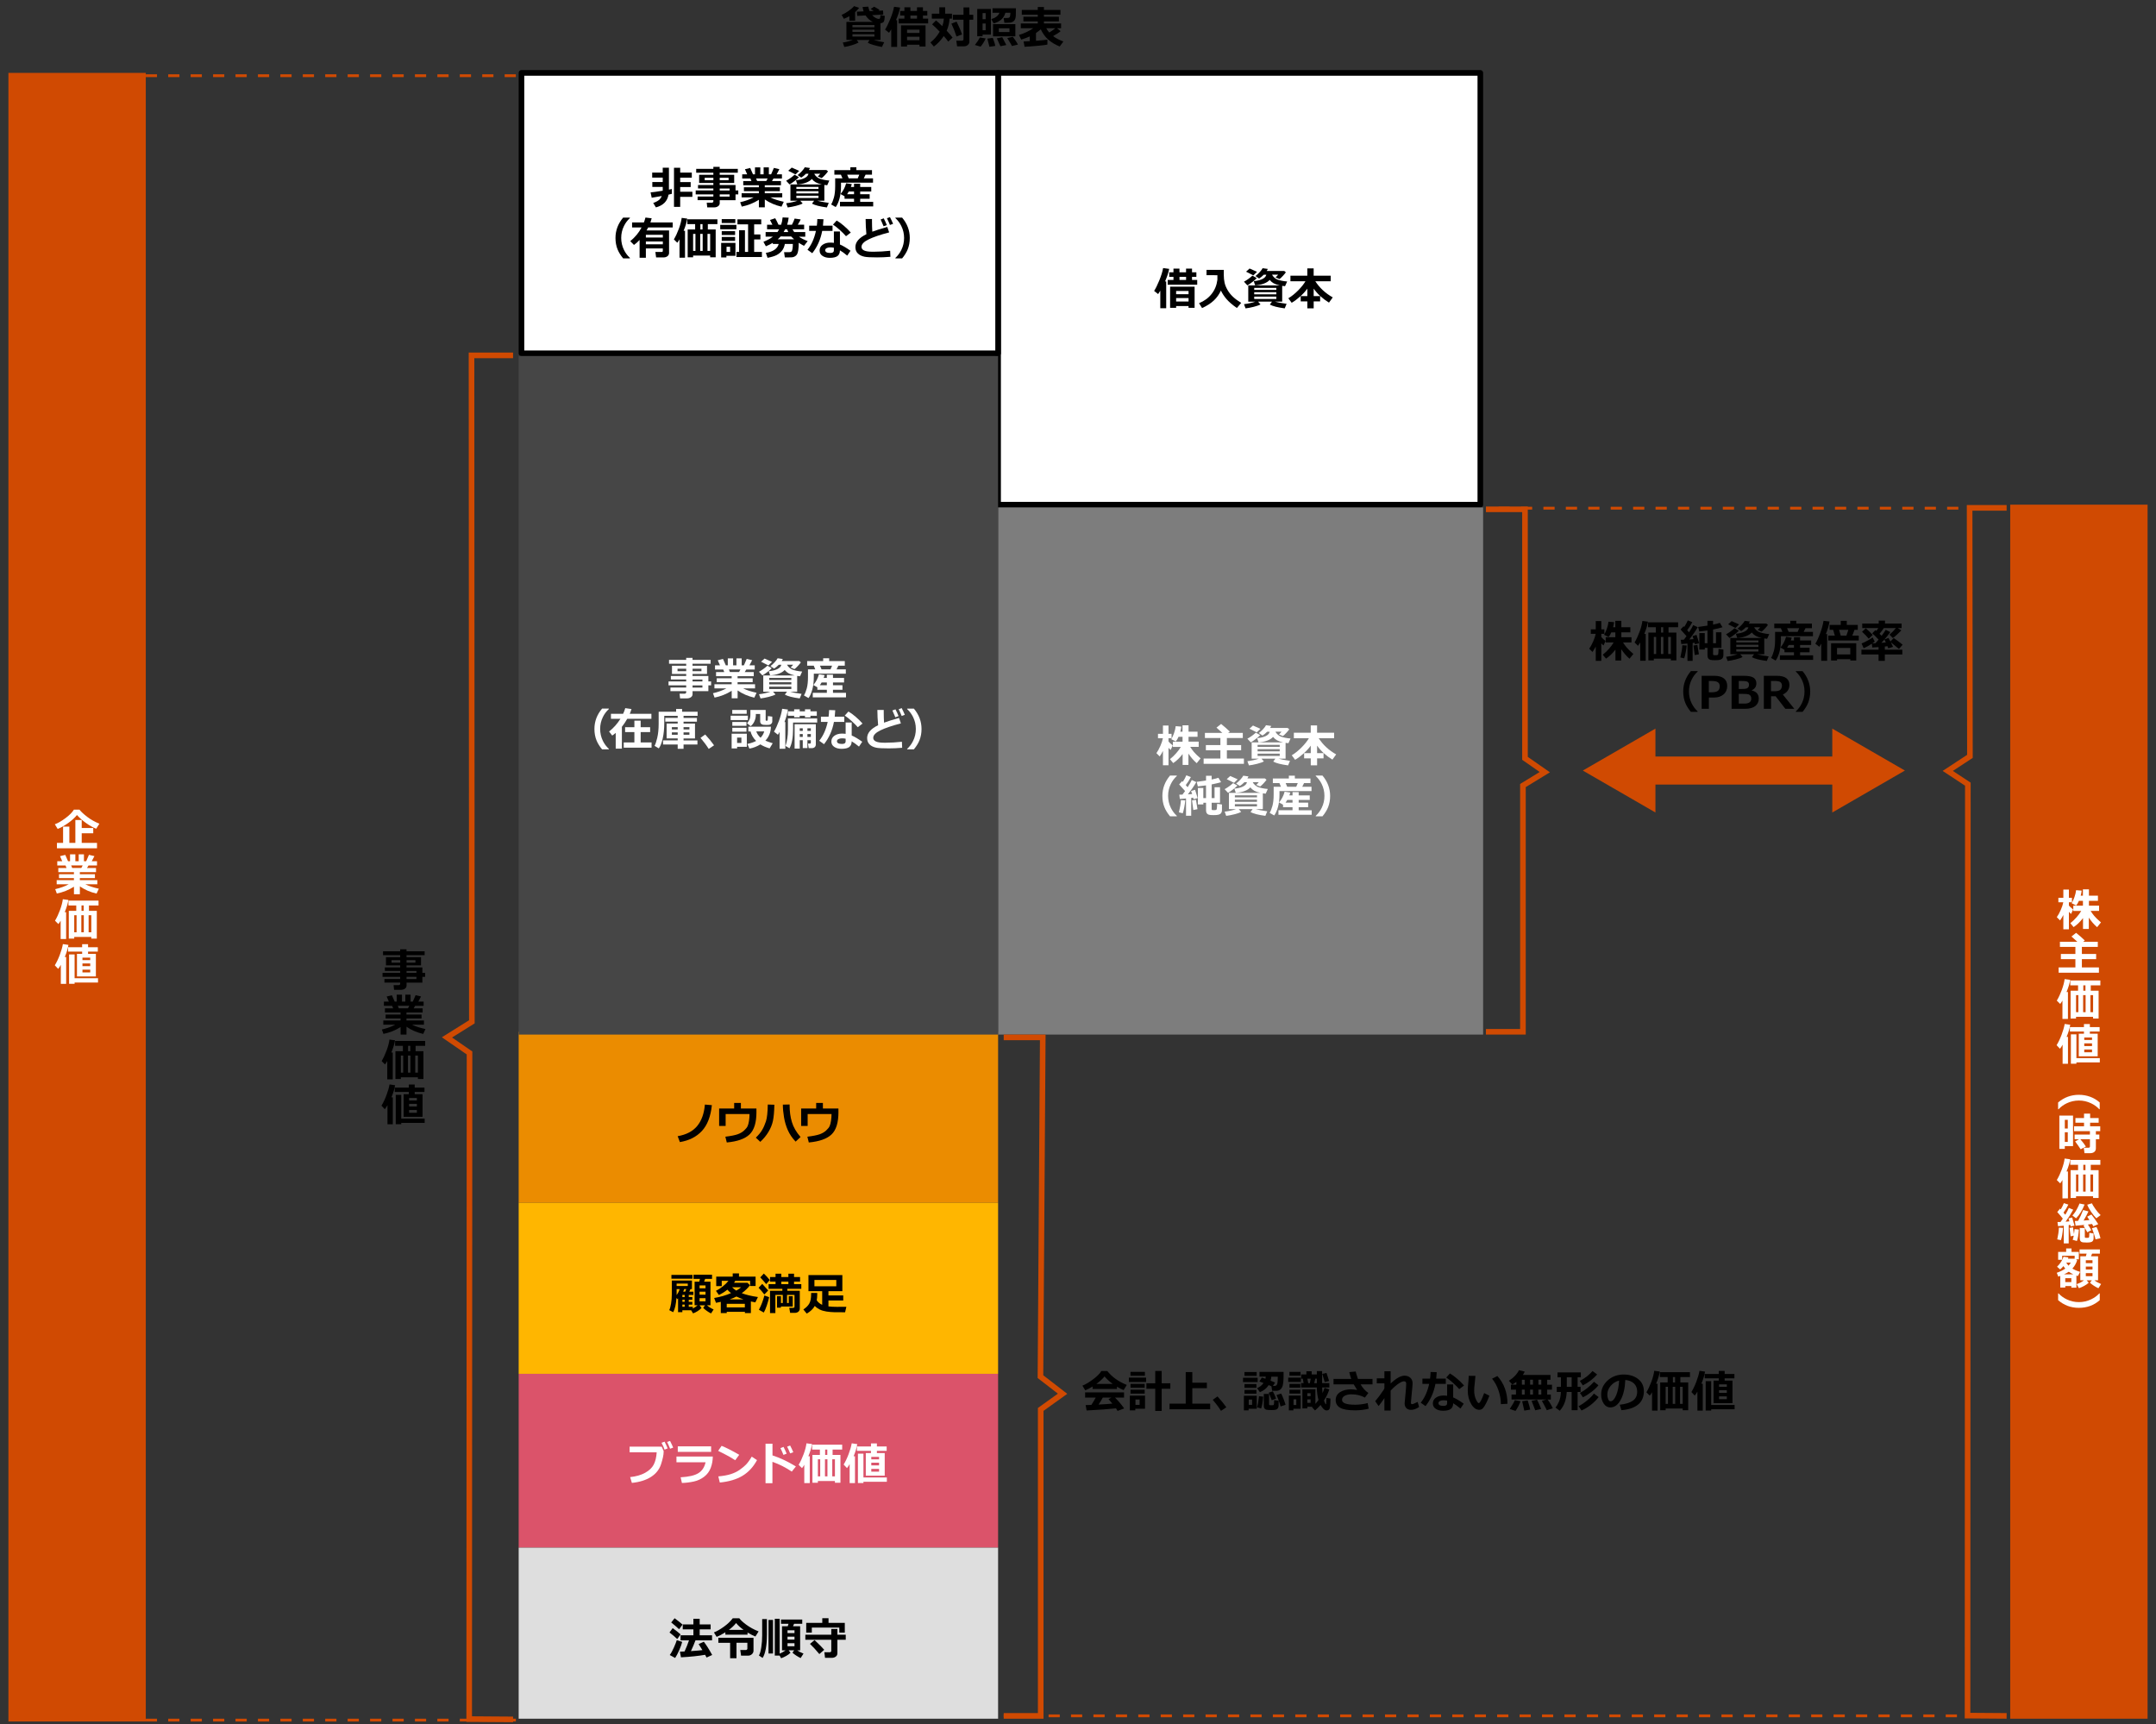 <?xml version="1.0" encoding="UTF-8"?>
<svg id="object" xmlns="http://www.w3.org/2000/svg" viewBox="0 0 769 615">
  <rect x="0" y="0" width="769" height="615" fill="#333333" stroke="none"/>
  <polygon points="356 26 528 26 528 180 356 180 356 26 356 26" fill="#fff" stroke="#000" stroke-linecap="square" stroke-linejoin="round" stroke-width="2"/>
  <g>
    <path d="m415.96,109.93h-2.11v-6.25c-.22.37-.47.77-.77,1.21l-1.43-1.13c.54-.82,1.15-2.06,1.84-3.73.69-1.67,1.14-3.14,1.37-4.42l2.17.29c-.27,1.36-.77,2.86-1.48,4.49h.41v9.54Zm11.07-8.38h-10.54v-1.7h2.06v-1.12h-1.51v-1.61h1.51v-1.31h2.14v1.31h2.35v-1.31h2.13v1.31h1.55v1.61h-1.55v1.12h1.85v1.7Zm-3.1,7.6h-4.43v.64h-2.15v-7.54h8.74v7.54h-2.16v-.64Zm0-4.21v-1.16h-4.43v1.16h4.43Zm-4.43,2.59h4.43v-1.23h-4.43v1.23Zm1.2-7.68h2.35v-1.12h-2.35v1.12Z"/>
    <path d="m435.5,103.59c-.64,1.39-1.49,2.59-2.57,3.6-1.08,1.01-2.47,1.91-4.18,2.69l-1.08-1.74c1.87-.77,3.37-1.87,4.5-3.31,1.13-1.43,1.81-3.12,2.05-5.05v-1.62l-3.88-.02v-1.88h6.16c0,.13,0,.27,0,.42v1.42c0,1.02.1,1.94.29,2.76.18.82.54,1.68,1.05,2.57s1.17,1.71,1.96,2.45,1.76,1.45,2.91,2.14l-1.54,1.83c-1.59-1.1-2.83-2.17-3.7-3.18-.87-1.02-1.54-2.04-2.01-3.07Z"/>
    <path d="m448.27,99.18c-.34.39-.85.83-1.52,1.35-.67.51-1.28.93-1.82,1.25l-1.23-1.31c1.08-.59,2.09-1.31,3.02-2.16l1.55.88Zm1.34,9.38c-.51.3-1.31.58-2.4.86s-2.07.46-2.95.57l-.55-1.5c1.52-.19,2.87-.49,4.05-.9h-2.53v-5.8h11.23c-.94-.22-1.67-.47-2.19-.76-.52-.29-.99-.69-1.41-1.2-.43.52-1.12.96-2.07,1.32-.96.36-2,.56-3.12.6l-.48-1.48c1.2-.09,2.21-.34,3.03-.73.82-.39,1.31-.91,1.45-1.56h-.91c-.55.56-1.1,1.02-1.66,1.36l-1.3-.89c.48-.36.98-.83,1.5-1.38.52-.56.86-1.03,1.05-1.41l1.86.26c-.15.29-.28.53-.39.72h6.24l.58.48c-.24.35-.6.79-1.09,1.31-.48.52-.88.89-1.19,1.1l-1.39-.58c.34-.3.64-.63.91-.98h-2.16c.15.34.41.67.77,1,.36.33.72.57,1.09.72s.88.29,1.52.43c.65.14,1.32.23,2,.28l-.75,1.68c-.39-.04-.73-.08-1.02-.12v5.63h-2.54c.82.25,2.19.51,4.11.78l-.67,1.62c-2.55-.34-4.32-.8-5.3-1.36l.76-1.04h-4.96l.86.98Zm-1.25-11.62l-1.3,1.27c-.61-.29-1.48-.73-2.61-1.31l1.25-1.13c.68.27,1.56.66,2.66,1.18Zm6.88,6.45v-.72h-7.89v.72h7.89Zm-7.89,1.59h7.89v-.77h-7.89v.77Zm7.89.82h-7.89v.83h7.89v-.83Z"/>
    <path d="m466.29,102.97c-.72.98-1.59,1.93-2.62,2.84s-2.01,1.64-2.96,2.18l-1.19-1.6c1.21-.73,2.39-1.68,3.53-2.84,1.14-1.16,2-2.24,2.58-3.24h-5.36v-1.97h6.02v-2.61h2.26v2.61h6.08v1.97h-5.49c1.53,2.36,3.6,4.28,6.22,5.76l-1.34,1.86c-2.25-1.38-4.08-3.04-5.46-4.98v2.66h2.3v1.88h-2.3v2.48h-2.26v-2.48h-2.37v-1.88h2.37v-2.64Z"/>
  </g>
  <g>
    <path d="m305.01,7.38h-2.05v-1.58c-.66.35-1.32.66-1.97.91l-.8-1.42c.74-.28,1.57-.74,2.48-1.39.91-.64,1.56-1.22,1.95-1.72l1.84.62c-.59.69-1.08,1.2-1.45,1.53v3.05Zm1.25,7.74c-.51.34-1.31.67-2.39,1-1.08.33-1.99.53-2.73.62l-.52-1.57c1.17-.18,2.36-.49,3.57-.94h-2.29v-6.42h9.41c-1.09-.54-1.95-1.3-2.57-2.3l-2.99.15-.11-1.49,2.39-.12c-.13-.38-.25-.9-.36-1.56l2.02-.12c.13.63.29,1.16.48,1.59l1.47-.07-1.1-.7,1.27-.81,1.91,1.12-.41.32,1.66-.08.08,1.47-3.96.2c.32.38.71.69,1.18.95.47.26.85.39,1.16.39.29,0,.46-.13.49-.38.04-.12.09-.45.16-.99l1.51.29c-.05,1.02-.16,1.69-.33,2.01-.17.32-.57.53-1.21.62v5.96h-2.4c1.22.36,2.46.62,3.73.8l-.81,1.7c-2.6-.52-4.28-1.03-5.04-1.52l.59-.97h-4.53l.67.89Zm5.63-5.41v-.78h-7.84v.78h7.84Zm-7.84,1.65h7.84v-.78h-7.84v.78Zm7.84.87h-7.84v.81h7.84v-.81Z"/>
    <path d="m319.99,16.73h-2.11v-6.25c-.22.37-.47.77-.77,1.21l-1.43-1.13c.54-.82,1.15-2.06,1.84-3.73.69-1.67,1.14-3.14,1.37-4.42l2.17.29c-.27,1.36-.77,2.86-1.48,4.49h.41v9.54Zm11.07-8.38h-10.54v-1.7h2.06v-1.12h-1.51v-1.61h1.51v-1.31h2.14v1.31h2.35v-1.31h2.13v1.31h1.55v1.61h-1.55v1.12h1.85v1.7Zm-3.1,7.6h-4.43v.64h-2.15v-7.54h8.74v7.54h-2.16v-.64Zm0-4.21v-1.16h-4.43v1.16h4.43Zm-4.43,2.59h4.43v-1.23h-4.43v1.23Zm1.2-7.68h2.35v-1.12h-2.35v1.12Z"/>
    <path d="m338.69,6.66c-.08,1.5-.42,2.93-1.03,4.3.94,1,1.64,1.81,2.1,2.45l-1.54,1.42c-.4-.57-.94-1.23-1.6-1.98-.95,1.45-2.13,2.7-3.53,3.75l-1.23-1.45c1.36-1.08,2.47-2.37,3.31-3.87-1.16-1.2-2.06-2.06-2.7-2.59l1.38-1.41c.44.34,1.18,1.03,2.23,2.05.33-.9.52-1.79.56-2.68h-4.28v-1.76h2.67v-2.29h2.1v2.29h2.41v1.76h-.84Zm4.45,5.63l-1.98.73c-.54-1.66-1.15-3.19-1.81-4.59l1.84-.72c.79,1.55,1.44,3.07,1.95,4.58Zm2.62,2.67c0,.39-.19.74-.56,1.07s-.8.49-1.28.49h-2.55l-.27-2h2.02c.13,0,.25-.05.37-.14.11-.09.17-.2.17-.32v-7.02h-3.8v-1.77h3.8v-2.62h2.1v2.62h1.38v1.77h-1.38v7.92Z"/>
    <path d="m351.56,13.72c-.16.42-.43.93-.8,1.53s-.71,1.06-.99,1.38l-2.05-.58c.79-.98,1.37-1.88,1.76-2.69l2.09.35Zm1.88-1.38h-2.98v.61h-1.9V3.19h4.88v9.16Zm-1.88-5.49v-2.17h-1.09v2.17h1.09Zm0,3.94v-2.41h-1.09v2.41h1.09Zm3.45,5.59l-2.11.3-.73-2.9,1.94-.27c.52,1.39.82,2.34.9,2.87Zm3.59-11.82c-.5,1.9-1.9,3.17-4.2,3.8l-.81-1.54c1.5-.45,2.47-1.21,2.89-2.27h-2.46v-1.59h8.34c0,1.3-.01,2.16-.04,2.57-.02.41-.08.77-.18,1.09-.1.31-.23.56-.4.75-.17.19-.37.34-.61.46-.23.11-.49.19-.76.23-.27.04-.71.06-1.31.06-.23,0-.51,0-.82,0l-.27-1.71h1.33c.28,0,.51-.05.68-.16.17-.11.29-.35.33-.74.05-.39.07-.7.07-.95h-1.78Zm-4.41,8.4v-4.34h7.97v4.34h-7.97Zm4.74,3.1l-2.09.43-1.29-2.81,1.93-.41c.42.76.9,1.69,1.45,2.8Zm-2.67-4.64h3.8v-1.33h-3.8v1.33Zm6.81,4.48l-2.14.52c-.13-.3-.4-.79-.82-1.47-.46-.74-.74-1.2-.83-1.38l1.97-.44c.23.28.56.72.96,1.32.41.61.69,1.08.86,1.43Z"/>
    <path d="m373.57,15.9c-.34.11-1.49.25-3.46.44-1.97.18-3.53.3-4.67.34l-.35-1.89c.62-.02,1.36-.05,2.2-.1v-1.7c-.91.42-1.92.8-3.04,1.14l-.82-1.66c1.86-.55,3.56-1.35,5.11-2.4h-4.44v-1.7h6.05v-.75h-5.13v-1.65h5.13v-.73h-5.7v-1.7h5.7v-1.03h2.2v1.03h5.89v1.7h-5.89v.73h5.34v1.65h-5.34v.75h6.12v1.7h-1.48l1.31,1.04c-.45.43-1.34,1.02-2.68,1.77.96.73,2.18,1.37,3.66,1.92l-1.31,1.78c-1.68-.69-3.06-1.53-4.14-2.51-1.09-.98-1.95-2.19-2.6-3.61-.53.46-1.1.9-1.71,1.3v2.78c2.05-.16,3.41-.29,4.07-.41v1.77Zm2.84-5.83h-3.23c.32.58.67,1.09,1.05,1.53.96-.59,1.69-1.1,2.18-1.53Z"/>
  </g>
  <polygon points="3 26 52 26 52 614 3 614 3 26 3 26" fill="#d04a02"/>
  <g>
    <path d="m35.45,293.79l-1.14,1.79c-1.08-.41-2.28-1.08-3.58-2-1.3-.92-2.4-1.88-3.28-2.89-.75.95-1.8,1.91-3.16,2.87-1.36.96-2.6,1.66-3.72,2.09l-1.01-1.66c1.1-.4,2.38-1.13,3.81-2.2,1.44-1.07,2.43-2.08,2.98-3.01h2c.59.76,1.53,1.62,2.8,2.59,1.27.97,2.71,1.77,4.3,2.42Zm-12.95,6.84v-5.81h2.24v5.81h2.14v-8.16h2.27v2.85h4.11v1.89h-4.11v3.42h5.45v1.92h-14.29v-1.92h2.18Z" fill="#fff"/>
    <path d="m26.37,316.27c-1.89,1.18-3.92,1.98-6.1,2.42l-.57-1.56c1.81-.42,3.41-.99,4.8-1.73h-4.28v-1.48h6.15v-.73h-5.33v-1.39h5.33v-.73h-5.57v-1.49h2.92l-.35-.9h-2.94v-1.5h1.77l-.79-1.81,1.87-.46,1,2.27h.71v-2.48h1.89v2.48h1.19v-2.48h1.87v2.48h.8l.99-2.29,1.95.46-.96,1.83h1.88v1.5h-3.02l-.54.9h3.21v1.49h-5.77v.73h5.38v1.39h-5.38v.73h6.23v1.48h-4.26c1.24.62,2.84,1.14,4.8,1.57l-.81,1.74c-2.22-.51-4.21-1.36-5.95-2.57v2.8h-2.11v-2.66Zm-.98-7.61l.36.9h3.27l.47-.9h-4.09Z" fill="#fff"/>
    <path d="m23.58,334.92h-1.95v-6.55c-.23.43-.5.84-.81,1.21l-1.2-1.19c.67-1.12,1.26-2.4,1.79-3.83.52-1.43.86-2.71,1-3.84l1.98.26c-.19,1.27-.63,2.72-1.3,4.35h.5v9.59Zm8.98-.75h-6.08v.61h-1.94v-9.92h2.66v-1.91h-2.78v-1.73h10.73v1.73h-3.42v1.91h2.8v9.92h-1.97v-.61Zm-6.08-1.66h.83v-6.08h-.83v6.08Zm2.53,0h.88v-6.08h-.88v6.08Zm.06-7.65h.77v-1.91h-.77v1.91Zm2.54,7.65h.95v-6.08h-.95v6.08Z" fill="#fff"/>
    <path d="m23.62,350.92h-1.93v-6.8c-.27.52-.59,1-.95,1.44l-1.19-1.27c.63-1.02,1.22-2.25,1.76-3.68.54-1.43.92-2.73,1.12-3.89l1.98.29c-.24,1.38-.67,2.82-1.3,4.32h.49v9.59Zm3.83-2.66v-8.06h1.85v-.79h-5.01v-1.56h5.01v-1.09h2.11v1.09h3.48v1.56h-3.48v.79h2.79v8.06h-6.75Zm-.84,2.64h-1.97v-10.48h1.97v8.49h8.35v1.52h-8.35v.46Zm5.57-8.46v-.88h-2.77v.88h2.77Zm-2.77,2.16h2.77v-.96h-2.77v.96Zm0,2.23h2.77v-.99h-2.77v.99Z" fill="#fff"/>
  </g>
  <polygon points="717 180 766 180 766 613 717 613 717 180 717 180" fill="#d04a02"/>
  <g>
    <path d="m735.95,326.34c-.33.67-.72,1.32-1.16,1.95l-1.17-1.17c.49-.68.96-1.55,1.42-2.6.46-1.05.75-1.95.89-2.71h-1.75v-1.59h1.77v-2.95h1.98v2.95h1.09v1.59h-1.09v1.16c.24.31.74.77,1.51,1.4l-.72,1.6c-.23-.17-.49-.42-.79-.75v6.23h-1.98v-5.11Zm7.02,1.11c-1.05,1.36-2.17,2.43-3.36,3.22l-1.16-1.41c.77-.6,1.51-1.3,2.21-2.1s1.26-1.55,1.67-2.26h-2.83v-1.87h3.44v-1.73h-1.44c-.29.69-.62,1.25-.98,1.66l-1.6-.81c.36-.58.7-1.32,1-2.2s.5-1.7.58-2.46l2,.17c-.09.65-.21,1.25-.36,1.8h.79v-2.27h2.15v2.27h3.21v1.83h-3.21v1.73h3.62v1.87h-3.02c.35.57.78,1.16,1.28,1.77.5.61,1.31,1.39,2.41,2.33l-1.38,1.71c-1.09-.95-2.07-2.09-2.95-3.41v4.04h-2.07v-3.89Z" fill="#fff"/>
    <path d="m748.65,346.94h-14.38v-1.89h5.98v-2.95h-5.18v-1.85h5.18v-2.52h-5.52v-1.84h6.2c-.34-.33-1.03-.95-2.08-1.87l1.65-1.31c1.08.86,2.12,1.77,3.12,2.73l-.61.45h5.23v1.84h-5.68v2.52h5.09v1.85h-5.09v2.95h6.08v1.89Z" fill="#fff"/>
    <path d="m737.58,363.41h-1.95v-6.55c-.23.43-.5.84-.81,1.21l-1.2-1.19c.67-1.12,1.26-2.4,1.79-3.83.52-1.43.86-2.71,1-3.84l1.98.26c-.19,1.27-.63,2.72-1.3,4.35h.5v9.59Zm8.98-.75h-6.08v.61h-1.94v-9.92h2.66v-1.91h-2.78v-1.73h10.73v1.73h-3.42v1.91h2.8v9.92h-1.97v-.61Zm-6.08-1.66h.83v-6.08h-.83v6.08Zm2.53,0h.88v-6.08h-.88v6.08Zm.06-7.65h.77v-1.91h-.77v1.91Zm2.54,7.65h.95v-6.08h-.95v6.08Z" fill="#fff"/>
    <path d="m737.62,379.41h-1.93v-6.8c-.27.52-.59,1-.95,1.44l-1.19-1.27c.63-1.02,1.22-2.25,1.76-3.68.54-1.43.92-2.73,1.12-3.89l1.98.29c-.24,1.38-.67,2.82-1.3,4.32h.49v9.59Zm3.83-2.66v-8.06h1.85v-.79h-5.01v-1.56h5.01v-1.09h2.11v1.09h3.48v1.56h-3.48v.79h2.79v8.06h-6.75Zm-.84,2.64h-1.97v-10.48h1.97v8.49h8.35v1.52h-8.35v.46Zm5.57-8.46v-.88h-2.77v.88h2.77Zm-2.77,2.16h2.77v-.96h-2.77v.96Zm0,2.23h2.77v-.99h-2.77v.99Z" fill="#fff"/>
    <path d="m748.93,395.62h-.17c-.79-.86-1.77-1.57-2.93-2.12-1.38-.66-2.82-.98-4.33-.98s-2.97.33-4.34.98c-1.14.55-2.11,1.25-2.91,2.12h-.17v-2.41c2.16-1.82,4.63-2.73,7.41-2.73s5.37.91,7.43,2.73v2.41Z" fill="#fff"/>
    <path d="m739.42,408.77h-2.95v.99h-1.94v-11.86h4.88v10.87Zm-1.89-6.27v-3.1h-1.05v3.1h1.05Zm0,4.79v-3.45h-1.05v3.45h1.05Zm6.45,1.65l-1.85.97c-.58-.9-1.24-1.83-1.97-2.8l1.43-.8h-1.62v-1.65h5.46v-1.22h-5.65v-1.73h3.55v-1.28h-3.07v-1.66h3.07v-1.57h2.18v1.57s3.04,0,3.04,0v1.66h-3.05v1.28s3.61,0,3.61,0v1.73h-1.55v1.22h1.23v1.65h-1.23v3.24c0,.55-.18.98-.55,1.29s-.87.46-1.51.46h-2l-.26-1.95h1.7c.33,0,.5-.16.5-.47v-2.57h-3.44c.82.93,1.49,1.81,1.99,2.62Z" fill="#fff"/>
    <path d="m737.58,427.41h-1.95v-6.55c-.23.43-.5.84-.81,1.21l-1.2-1.19c.67-1.12,1.26-2.4,1.79-3.83.52-1.43.86-2.71,1-3.84l1.98.26c-.19,1.27-.63,2.72-1.3,4.35h.5v9.59Zm8.98-.75h-6.08v.61h-1.94v-9.92h2.66v-1.91h-2.78v-1.73h10.73v1.73h-3.42v1.91h2.8v9.92h-1.97v-.61Zm-6.08-1.66h.83v-6.08h-.83v6.08Zm2.53,0h.88v-6.08h-.88v6.08Zm.06-7.65h.77v-1.91h-.77v1.91Zm2.54,7.65h.95v-6.08h-.95v6.08Z" fill="#fff"/>
    <path d="m735.84,437.95c-.15,1.9-.4,3.36-.75,4.37l-1.31-.27c.33-1.5.53-2.89.58-4.2l1.48.1Zm2.03,5.53h-1.76v-6.31c-.92.09-1.6.15-2.05.17l-.2-1.48c.36,0,.73,0,1.09-.02.21-.3.48-.7.81-1.2-.52-.67-1.18-1.45-1.98-2.35l.98-1.2.26.28c.46-.79.84-1.54,1.12-2.25l1.6.52c-.46.95-1.03,1.9-1.73,2.87l.64.75c.59-.99,1.02-1.8,1.27-2.44l1.55.64c-.72,1.34-1.62,2.77-2.72,4.28.32-.03.77-.07,1.35-.12-.14-.52-.25-.87-.31-1.05l1.3-.34c.22.68.5,1.65.83,2.91l-1.36.32c-.01-.09-.05-.29-.12-.59l-.58.09v6.52Zm3.62-4.95c-.11,1.8-.34,3.16-.69,4.09l-1.52-.42c.15-.42.28-.92.38-1.49l-1.12.25c-.12-.82-.25-1.82-.38-2.99l1.23-.23c0,.07.12.88.36,2.42.07-.46.14-1.05.21-1.78l1.52.16Zm2.03-8.91c-.8,2.06-1.81,3.69-3.02,4.91l-1.31-.99c.41-.47.74-.9,1-1.29s.55-.89.86-1.51.53-1.11.66-1.49l1.82.37Zm2.4,9.15l-1.41.75c-.28-.54-.74-1.35-1.38-2.41l.47-.24c-1.18.13-2.27.23-3.27.3l-.28-1.68,1.17-.05c.63-1.12,1.23-2.41,1.79-3.87l1.9.5c-.41.9-.98,1.98-1.73,3.26.88-.06,1.58-.12,2.09-.17l-.81-1.21,1.5-.77c.72.87,1.53,2.01,2.44,3.43l-1.73.78c-.16-.29-.32-.57-.48-.84-.53.08-1.02.15-1.47.2.32.46.73,1.14,1.22,2.03Zm.82,2.88c0,.46-.14.83-.43,1.11s-.96.41-2.02.41c-.42,0-.84-.02-1.26-.06-.42-.04-.72-.18-.92-.42s-.29-.58-.29-1.02v-3.7l1.79.02v3.15c0,.15.04.24.12.29s.28.07.6.07c.34,0,.54-.01.6-.04s.11-.06.15-.1.07-.2.1-.48.04-.68.04-1.19l1.52.26v1.7Zm2.51-8.26l-1.53,1.13c-.57-.56-1.19-1.31-1.84-2.27s-1.12-1.81-1.41-2.57l1.66-.5c.23.49.64,1.16,1.23,2s1.21,1.58,1.89,2.21Zm-.05,8.24l-1.76.4c-.1-.45-.3-1.12-.6-2.03s-.54-1.55-.71-1.93l1.63-.45c.44.76.92,2.09,1.44,4Z" fill="#fff"/>
    <path d="m738.81,458.7h-2.16v.53h-1.79v-4.16l-.7.27-.55-1.38c1.24-.44,2.25-.94,3.04-1.5-.25-.28-.48-.58-.66-.88-.38.46-.77.85-1.19,1.18l-1.09-.96c.57-.54,1.06-1.14,1.48-1.81s.7-1.26.82-1.76l1.75.24-.16.45h2.39v-1.03h-4.45v1.43h-1.44v-2.8h2.86v-1.24h1.91v1.24h2.61v2.64h-.95l.34.37c-.38,1.15-.94,2.12-1.69,2.92.68.43,1.6.83,2.76,1.18l-.8,1.5-.53-.17v4.3h-1.8v-.55Zm-2.59-4.2h3.27c-.58-.27-1.11-.58-1.59-.91-.47.31-1.03.61-1.69.91Zm.42,2.77h2.16v-1.39h-2.16v1.39Zm1.17-5.85c.33-.38.6-.75.8-1.1h-1.62c.22.39.5.76.82,1.1Zm7.2,6.08c-.43.41-.99.79-1.67,1.16s-1.29.63-1.84.79l-.8-1.45c.88-.26,1.75-.71,2.62-1.36h-1.32v-8.56h1.99c.08-.26.16-.58.26-.95h-2.5v-1.5h7.24v1.5h-2.78l-.38.95h2.51v8.56h-1.32c.7.53,1.5.97,2.4,1.33l-.95,1.5c-.46-.18-.99-.48-1.61-.88s-1.08-.77-1.42-1.1l.68-.84h-1.84l.73.86Zm1.34-6.98v-1.04h-2.38v1.04h2.38Zm-2.38,2.27h2.38v-1.04h-2.38v1.04Zm2.38,1.28h-2.38v1.1h2.38v-1.1Z" fill="#fff"/>
    <path d="m748.93,463.73c-2.06,1.82-4.54,2.73-7.43,2.73s-5.26-.91-7.41-2.73v-2.41h.17c.8.87,1.77,1.58,2.91,2.12,1.37.66,2.82.98,4.34.98s2.95-.33,4.33-.98c1.16-.55,2.14-1.26,2.93-2.12h.17v2.41Z" fill="#fff"/>
  </g>
  <polygon points="185 368 356 368 356 429 185 429 185 368 185 368" fill="#eb8c00" fill-rule="evenodd"/>
  <g>
    <path d="m253.91,394.16c-.42,4.05-1.61,7.13-3.57,9.23-1.96,2.1-4.57,3.41-7.84,3.95l-.79-2.1c3.07-.53,5.38-1.73,6.95-3.62,1.56-1.89,2.49-4.44,2.76-7.66l2.48.21Z"/>
    <path d="m269.81,396.61c0,3.77-.82,6.43-2.46,8-1.64,1.57-4.35,2.52-8.12,2.87l-.51-2.06c1.98-.24,3.44-.53,4.37-.86.93-.33,1.71-.78,2.32-1.35.61-.57,1.03-1.08,1.24-1.54.21-.46.38-1.08.5-1.87s.19-1.61.19-2.46h-8.52v4.25h-2.32v-6.23h5.36v-1.98h2.4v1.98h5.54v1.26Z"/>
    <path d="m276.2,394.02c-.05,2.47-.22,4.39-.51,5.75-.29,1.36-.83,2.67-1.6,3.95-.77,1.28-1.74,2.46-2.91,3.54l-1.59-1.5c.96-.92,1.71-1.82,2.23-2.71.53-.88.98-1.92,1.38-3.12.39-1.2.61-3.19.65-5.98l2.35.07Zm9.34,11.52l-1.76,1.63c-1.22-1.28-2.14-2.64-2.78-4.09s-1.09-2.98-1.36-4.6c-.27-1.62-.41-3.12-.41-4.5l2.41-.05v.27c0,2.21.27,4.22.82,6.02.54,1.81,1.57,3.58,3.07,5.3Z"/>
    <path d="m299.06,396.61c0,3.77-.82,6.43-2.46,8-1.64,1.57-4.35,2.52-8.12,2.87l-.51-2.06c1.98-.24,3.44-.53,4.37-.86.93-.33,1.71-.78,2.32-1.35.61-.57,1.03-1.08,1.24-1.54.21-.46.38-1.08.5-1.87s.19-1.61.19-2.46h-8.52v4.25h-2.32v-6.23h5.36v-1.98h2.4v1.98h5.54v1.26Z"/>
  </g>
  <polygon points="185 429 356 429 356 490 185 490 185 429 185 429" fill="#ffb600" fill-rule="evenodd"/>
  <g>
    <path d="m246.53,467.33h-3.15v.67h-1.53v-4.92l-.27.3-.3-.46c-.15,2.25-.54,3.94-1.16,5.09l-1.42-.73c.25-.45.47-1.21.65-2.3.18-1.08.27-2.18.27-3.29v-4.96h7.18v3.05h-.52c-.09.22-.24.53-.44.93h1.48v1.15h-1.66v.76h1.28v.98h-1.28v.73h1.28v.99h-1.28v.78h1.45v.61c.64-.34,1.21-.72,1.71-1.16h-1.07v-8.41h1.66c.07-.26.16-.6.25-1.01h-2.3v-1.47h6.61v1.47h-2.46l-.37,1.01h2.27v8.41h-1.26c.68.58,1.47,1.08,2.38,1.49l-.91,1.41c-.43-.19-.93-.49-1.5-.89s-1.01-.77-1.31-1.09l.66-.91h-1.96l.72.95c-.39.41-.87.79-1.45,1.15-.58.36-1.11.62-1.59.77l-.66-1.09Zm.47-11.27h-7.52v-1.34h7.52v1.34Zm-4.57,3.71h-1.09v1.62c0,.13,0,.31,0,.53.49-.69.86-1.4,1.1-2.15Zm-1.09-1.09h3.98v-.88h-3.98v.88Zm2.05,3.16v.76h.82v-.76h-.82Zm0,1.73v.73h.82v-.73h-.82Zm0,2.51h.82v-.78h-.82v.78Zm1.38-6.32h-.71c-.09.28-.22.59-.39.93h.75l.35-.93Zm6.87-.26v-1.04h-2.12v1.04h2.12Zm-2.12,2.27h2.12v-1.07h-2.12v1.07Zm2.12,1.25h-2.12v1.13h2.12v-1.13Z"/>
    <path d="m265.67,467.87h-6.46v.45h-2.12v-4c-.53.12-1.1.24-1.71.35l-.66-1.73c2.21-.36,4.21-.94,6.02-1.73-.5-.39-.93-.8-1.3-1.23-.9.73-1.91,1.37-3.02,1.9l-1.06-1.48c.82-.41,1.65-.95,2.49-1.62.84-.67,1.49-1.32,1.97-1.95h-2.39v1.89h-1.97v-3.39h5.88v-1.14h2.24v1.14h5.92v3.34h-1.95v-1.84h-5.31c-.17.29-.31.52-.42.69h4.8l.87.88c-.71.99-1.68,1.93-2.92,2.83,1.48.58,3.4,1.04,5.77,1.38l-.93,1.91c-.61-.12-1.14-.24-1.59-.34v4.16h-2.13v-.47Zm-6.46-1.56h6.46v-1.28h-6.46v1.28Zm1.02-2.85h4.98c-.96-.32-1.82-.66-2.55-1.03-.71.38-1.52.72-2.43,1.03Zm2.38-3.14c.77-.43,1.34-.83,1.71-1.2h-3.2c.44.44.94.84,1.48,1.2Z"/>
    <path d="m274,460.26l-1.38,1.44c-.66-.89-1.34-1.68-2.05-2.4l1.31-1.38c.52.53,1.22,1.31,2.12,2.34Zm.34,2.41c-.19.89-.47,1.87-.84,2.96-.36,1.09-.72,1.92-1.07,2.51l-1.74-.99c.84-1.58,1.49-3.28,1.95-5.1l1.7.62Zm.22-6.12l-1.29,1.46c-.29-.43-.99-1.23-2.1-2.41l1.28-1.37c.9.88,1.6,1.65,2.11,2.32Zm10.71,10.16c0,.45-.16.82-.49,1.11s-.75.43-1.27.43h-1.68l-.32-1.78h1.45c.1,0,.2-.04.29-.12s.13-.16.13-.25v-4.26h-2.66v2.91h.62v-2.45h1.42v3.7h-4.23v.41h-1.39v-4.11h1.42v2.45h.64v-2.91h-2.64v6.5h-1.91v-7.97h4.4v-.69h-4.91v-1.66h2.48v-.9h-1.97v-1.65h1.97v-1.18h2.06v1.18h2.52v-1.18h2.02v1.18h2.15v1.65h-2.15v.9h2.59v1.66h-4.98v.69h4.44v6.34Zm-6.59-9.59v.9h2.52v-.9h-2.52Z"/>
    <path d="m291.49,461.18c0,.17,0,.33,0,.5,0,.73-.06,1.43-.18,2.1.48.71,1.14,1.25,1.95,1.61v-4.87h-4.9v-5.74h12.09v5.74h-4.96v1.51h5.28v1.8h-5.28v2.12c.84.11,1.83.16,2.96.16,1.96,0,3.11,0,3.43-.02l-.45,1.95c-1.69,0-2.97,0-3.86-.02-.89-.02-1.81-.1-2.76-.24-.96-.15-1.77-.39-2.45-.73s-1.26-.76-1.74-1.27c-.61,1.08-1.57,2-2.88,2.73l-1.2-1.48c.94-.6,1.64-1.29,2.09-2.05s.68-1.87.68-3.32c0-.16,0-.33,0-.51h2.17Zm6.8-2.41v-2.26h-7.8v2.26h7.8Z"/>
  </g>
  <polygon points="185 490 356 490 356 552 185 552 185 490 185 490" fill="#db536a" fill-rule="evenodd"/>
  <g>
    <path d="m236.71,517.59c0,.08,0,.15,0,.22,0,1.05-.31,2.53-.93,4.43-.62,1.9-1.83,3.42-3.62,4.55-1.79,1.13-4.05,1.83-6.78,2.11l-.62-2.07c2.12-.22,3.9-.73,5.35-1.54,1.45-.8,2.47-1.78,3.06-2.92.59-1.14.94-2.6,1.06-4.37l-9.66-.02v-2.02l11.45.02.7,1.6Zm1.42-.99l-1.1.43c-.22-.72-.58-1.53-1.08-2.43l1.08-.41c.41.78.77,1.58,1.1,2.41Zm1.98-.29l-1.09.41c-.41-1.02-.77-1.83-1.06-2.41l1.03-.38c.4.77.77,1.56,1.12,2.38Z" fill="#fff"/>
    <path d="m254.24,519.51c-.02,1.43-.26,2.78-.74,4.04s-1.25,2.31-2.33,3.14-2.3,1.41-3.67,1.71-2.79.48-4.27.53l-.46-2.03c2.91-.16,5.02-.65,6.34-1.48,1.32-.83,2.17-2.12,2.55-3.88h-10.38v-2.05h12.97Zm-.6-1.68h-11.89v-1.97h11.89v1.97Z" fill="#fff"/>
    <path d="m263.67,518.87l-1.43,1.94c-.77-.5-1.45-.91-2.05-1.25-.6-.34-1.94-1.04-4.04-2.09l1.23-1.79c1.64.65,3.73,1.72,6.29,3.2Zm6.34,1.91c-1.32,2.44-3.05,4.3-5.18,5.59-2.13,1.28-4.83,2.08-8.09,2.4l-.53-2.19c1.78-.16,3.27-.43,4.45-.81s2.23-.88,3.12-1.5c.89-.62,1.65-1.25,2.28-1.88.63-.64,1.32-1.59,2.07-2.86l1.88,1.25Z" fill="#fff"/>
    <path d="m283.89,523.02l-1.48,1.85c-2.22-1.5-4.52-2.67-6.9-3.48v7.62h-2.46v-14.09h2.48v4.17c2.64.85,5.42,2.16,8.35,3.94Zm-3.31-4.55l-1.14.44c-.43-1.06-.78-1.86-1.07-2.41l1.1-.43c.44.84.81,1.64,1.11,2.4Zm2.37-.51l-1.12.41c-.36-.91-.72-1.71-1.07-2.4l1.07-.4c.43.82.8,1.61,1.12,2.38Z" fill="#fff"/>
    <path d="m288.82,528.98h-1.95v-6.55c-.23.43-.5.84-.81,1.21l-1.2-1.19c.67-1.12,1.26-2.4,1.79-3.83s.86-2.71,1-3.84l1.98.26c-.19,1.27-.63,2.72-1.3,4.35h.5v9.59Zm8.98-.75h-6.08v.61h-1.94v-9.92h2.66v-1.91h-2.78v-1.73h10.73v1.73h-3.42v1.91h2.8v9.92h-1.97v-.61Zm-6.08-1.66h.83v-6.08h-.83v6.08Zm2.53,0h.88v-6.08h-.88v6.08Zm.06-7.65h.77v-1.91h-.77v1.91Zm2.54,7.65h.95v-6.08h-.95v6.08Z" fill="#fff"/>
    <path d="m304.98,528.98h-1.93v-6.8c-.27.52-.59,1-.95,1.44l-1.19-1.27c.63-1.02,1.22-2.25,1.76-3.68.54-1.43.92-2.73,1.12-3.89l1.98.29c-.24,1.38-.67,2.82-1.3,4.32h.49v9.59Zm3.83-2.66v-8.06h1.85v-.79h-5.01v-1.56h5.01v-1.09h2.11v1.09h3.48v1.56h-3.48v.79h2.79v8.06h-6.75Zm-.84,2.64h-1.97v-10.48h1.97v8.49h8.35v1.52h-8.35v.46Zm5.57-8.46v-.88h-2.77v.88h2.77Zm-2.77,2.16h2.77v-.96h-2.77v.96Zm0,2.23h2.77v-.99h-2.77v.99Z" fill="#fff"/>
  </g>
  <polygon points="185 552 356 552 356 613 185 613 185 552 185 552" fill="#dedede" fill-rule="evenodd"/>
  <g>
    <path d="m242.75,582.94l-1.2,1.65c-.76-.75-1.68-1.52-2.75-2.34l1.13-1.55c1.19.85,2.13,1.6,2.82,2.24Zm.57,2.66c-.19.81-.53,1.78-1.03,2.91-.5,1.14-.99,2.08-1.48,2.83l-1.92-1.05c.53-.73,1.03-1.65,1.52-2.77s.81-1.96.98-2.53l1.93.61Zm.13-6.16l-1.23,1.65c-.82-.77-1.76-1.58-2.81-2.41l1.21-1.51c1.34,1,2.29,1.76,2.84,2.27Zm8.03,10.77c-2.31.41-5.18.71-8.59.9l-.38-2,1.66-.09c.6-1.28,1.12-2.6,1.58-3.96h-3.02v-1.81h4.59v-2.11h-3.8v-1.77h3.8v-2h2.24v2h3.91v1.77h-3.91v2.11h4.41v1.81h-5.91c-.43,1.18-.97,2.46-1.62,3.83,1.81-.12,3.17-.24,4.09-.35-.52-.86-.96-1.58-1.34-2.15l1.84-.85c.9,1.15,1.89,2.73,2.99,4.73l-2,.91c-.15-.29-.33-.61-.52-.96Z"/>
    <path d="m266.63,583.03h-7.91v-.85c-1.11.71-2.15,1.25-3.12,1.62l-.96-1.57c1.06-.41,2.24-1.09,3.55-2.03,1.31-.94,2.37-1.95,3.17-3.02h2.34c.47.67,1.33,1.45,2.56,2.35,1.23.9,2.67,1.68,4.32,2.34l-1.14,1.81c-.9-.35-1.83-.82-2.81-1.41v.77Zm-3.94,8.4h-2.27v-5.5h-4.2v-1.78h12.54v4.59c0,.49-.19.91-.57,1.25-.38.35-.84.52-1.38.52h-2.48l-.29-2.02h2.06c.1,0,.21-.05.31-.14.1-.09.16-.18.16-.27v-2.16h-3.88v5.5Zm-2.72-10.11h5.24c-1.12-.81-2.01-1.62-2.66-2.44-.66.85-1.52,1.67-2.58,2.44Z"/>
    <path d="m273.54,583.17c0,1.8-.13,3.43-.4,4.89s-.65,2.55-1.14,3.27l-1.31-.87c.36-.6.64-1.59.85-2.95.21-1.36.31-2.75.31-4.17v-5.88h1.7v5.7Zm2.17,6.59h-1.6v-11.98h1.6v11.98Zm6.23-.27c-.37.39-.88.76-1.52,1.12-.64.36-1.25.64-1.81.83l-.54-.95h-1.72v-13.13h1.74v12.45c.75-.31,1.45-.71,2.11-1.19h-1.27v-8.59h2.04l.27-.88h-2.67v-1.53h7.57v1.53h-2.91l-.38.88h2.54v8.59h-1.04c.6.42,1.35.8,2.24,1.16l-1.02,1.59c-.47-.21-1.01-.52-1.61-.91-.6-.39-1.03-.73-1.31-1.02l.62-.83h-1.98l.65.86Zm1.44-7.01v-1.01h-2.49v1.01h2.49Zm-2.49,2.3h2.49v-1.04h-2.49v1.04Zm2.49,1.3h-2.49v1.09h2.49v-1.09Z"/>
    <path d="m298.67,589.72c0,.47-.19.85-.58,1.14-.39.29-.83.43-1.34.43h-2.48l-.23-2h1.98c.11,0,.22-.04.32-.13.1-.09.16-.18.16-.29v-4.03h-9.25v-1.79h9.25v-2.06h2.18v2.06h2.98v1.79h-2.98v4.88Zm2.64-7.41h-1.95v-1.8h-9.8v1.8h-2v-3.48h5.73v-1.66h2.23v1.66h5.8v3.48Zm-7.34,6.12l-1.73,1.52c-1.26-1.52-2.37-2.73-3.34-3.63l1.63-1.36c1.8,1.69,2.95,2.84,3.45,3.47Z"/>
  </g>
  <g>
    <path d="m398.38,495.4h-8.67v-.89c-.96.6-1.84,1.06-2.62,1.37l-1.02-1.66c1.12-.45,2.39-1.2,3.82-2.27s2.41-2.04,2.94-2.95h2.12c1.69,2.13,4.01,3.78,6.96,4.96l-1.14,1.84c-.74-.29-1.53-.69-2.38-1.2v.8Zm-.32,6.91c-2.47.28-5.97.53-10.49.76l-.34-1.92,2.04-.07c.55-.83,1.07-1.7,1.54-2.6h-3.77v-1.88h13.89v1.88h-3.22c1.33,1.34,2.41,2.63,3.25,3.86l-2.34.88c-.12-.23-.31-.53-.56-.9Zm-6.99-8.72h5.8c-1.2-.88-2.16-1.77-2.9-2.67-.69.87-1.66,1.76-2.9,2.67Zm.78,7.37c2.06-.11,3.69-.22,4.91-.34-.51-.62-.97-1.15-1.37-1.59l1.04-.56h-3.09c-.46.85-.95,1.68-1.48,2.48Z"/>
    <path d="m408.79,492.91h-6.15v-1.56h6.15v1.56Zm-.38,9.54h-3.47v.58h-1.95v-5.25h5.42v4.67Zm-.05-11.76h-5.15v-1.39h5.15v1.39Zm-.08,4.27h-5.05v-1.37h5.05v1.37Zm0,2.09h-5.05v-1.38h5.05v1.38Zm-1.8,4.02v-1.91h-1.48v1.91h1.48Zm7.87,2.16h-2.3v-7.91h-3.15v-1.95h3.15v-4.4h2.3v4.4h3.08v1.95h-3.08v7.91Z"/>
    <path d="m431.63,502.63h-14.48v-2h5.77v-11.27h2.35v3.8h5.2v1.95h-5.2v5.51h6.37v2Z"/>
    <path d="m437.41,501.92l-1.91,1.28c-.8-1.28-1.77-2.59-2.93-3.94l1.68-1.2c1.21,1.31,2.27,2.6,3.16,3.86Z"/>
    <path d="m448.58,492.94h-5.22v-1.53h5.22v1.53Zm-.32,9.51h-2.91v.58h-1.68v-5.22h4.59v4.64Zm-.03-11.73h-4.35v-1.36h4.35v1.36Zm-.09,4.27h-4.25v-1.33h4.25v1.33Zm0,2.09h-4.25v-1.34h4.25v1.34Zm-1.55,3.98v-1.88h-1.19v1.88h1.19Zm3.96-2.91c-.14,1.88-.39,3.28-.73,4.21l-1.47-.44c.28-.77.51-2.08.7-3.95l1.5.17Zm1.95-4.12c-.69,1.1-1.73,1.94-3.12,2.52l-.99-1.45c.94-.4,1.71-1.01,2.29-1.82-.72-.29-1.22-.47-1.48-.55l.87-1.39c.25.06.67.2,1.28.41.05-.23.09-.48.12-.75h-2.24v-1.68h8.6c0,.72,0,1.52-.02,2.39s-.1,1.65-.26,2.33-.44,1.19-.84,1.52-.9.5-1.51.5h-1.45l-.25-1.61c-.26-.12-.59-.27-.99-.44Zm3.55,7.34c0,.37-.08.67-.25.91s-.41.4-.72.5-.8.14-1.45.14c-1.09,0-1.77-.05-2.04-.14s-.47-.26-.61-.49-.21-.53-.21-.9v-4.23h1.88v3.68c0,.15.05.25.14.3s.33.07.7.07c.29,0,.5-.02.66-.05s.24-.22.27-.54.04-.74.04-1.25l1.6.23v1.78Zm-.9-2.52l-1.55.56c-.21-.61-.57-1.5-1.08-2.69l1.48-.48c.42.75.8,1.61,1.15,2.61Zm-1.7-7.85c-.04.49-.13.97-.27,1.44.86.33,1.4.56,1.62.67l-.77,1.2h.57c.5,0,.81-.23.95-.69s.21-1.33.21-2.62h-2.32Zm5.07,10.06l-1.77.56c-.1-.45-.32-1.15-.66-2.08s-.6-1.59-.79-1.97l1.66-.54c.23.4.51,1.05.86,1.95s.58,1.59.71,2.08Z"/>
    <path d="m464,492.88h-4.52v-1.53h4.52v1.53Zm-.08,9.57h-2.59v.58h-1.62v-5.27h4.21v4.69Zm-.04-11.79h-3.96v-1.36h3.96v1.36Zm-.08,4.27h-3.87v-1.33h3.87v1.33Zm0,2.1h-3.87v-1.34h3.87v1.34Zm-1.44,4.09v-2.02h-.98v2.02h.98Zm5.77.62h-1.84v.59h-1.75v-6.8h4.64v5.17c.4-.44.76-.91,1.1-1.4-.37-1.25-.57-2.73-.6-4.43h-5.62v-1.56h.91l-.3-1.59h-.57v-1.52h1.86v-1.12h1.88v1.12h1.85v-1.18s1.88,0,1.88,0v4.29s2.58,0,2.58,0v1.56h-2.56c.02.77.06,1.43.12,2.01.2-.45.45-1.07.73-1.88l1.7.54c-.47,1.45-1.11,2.77-1.91,3.97.11.33.23.63.36.89s.2.39.23.41.05.02.08.02c.06,0,.1-.04.11-.11s.04-.79.09-2.14l1.45.24c-.02,1.15-.05,2.03-.11,2.65s-.19,1.04-.4,1.26-.5.32-.86.32c-.71,0-1.43-.65-2.16-1.95-.58.68-1.24,1.33-1.98,1.96l-1.1-1.17.19-.16Zm-.67-3.77v-1.05h-1.16v1.05h1.16Zm0,2.37v-1.23h-1.16v1.23h1.16Zm-1.15-8.61l.3,1.59h.6l.29-1.59h-1.19Zm2.46,1.59h.92v-1.59h-.55l-.38,1.59Zm5.3-.77l-1.57.38-.88-2.91,1.52-.35.93,2.88Z"/>
    <path d="m488.17,502.43c-1.46.39-3.07.59-4.82.59-2.53,0-4.32-.31-5.37-.93s-1.57-1.53-1.57-2.73.52-2.16,1.57-2.83,2.37-1.01,3.96-1.01c.4,0,1.1.08,2.12.23-.4-.6-.8-1.27-1.21-1.99h-7.21v-1.94h6.32c-.28-.77-.51-1.58-.7-2.44l2.29-.21c.1.46.37,1.34.8,2.65h5.2v1.94h-4.26c.78,1.33,1.71,2.35,2.77,3.06l-1.22,1.65c-1.42-.77-3.02-1.16-4.81-1.16-.96,0-1.76.17-2.4.52s-.95.84-.95,1.48c0,1.14,1.58,1.71,4.73,1.71.65,0,1.42-.06,2.3-.17s1.58-.26,2.1-.43l.37,2.02Z"/>
    <path d="m493.8,498.65c-.81,1.19-1.5,2.13-2.08,2.84l-1.22-1.73c.81-.92,1.8-2.25,2.98-3.98.06-.14.17-.36.31-.65v-1.75h-2.72v-1.78h2.72v-2.52h2.22v4.38c1.93-1.87,3.59-2.8,4.96-2.8.85,0,1.54.25,2.07.75s.8,1.16.8,1.98c0,.46-.1,1.62-.29,3.46-.16,1.5-.25,2.59-.3,3.27v.16c0,.35.12.53.37.53.35,0,1.02-.27,2.02-.8l.52,1.81c-1,.69-1.96,1.03-2.87,1.03-.72,0-1.29-.21-1.69-.63s-.6-1-.6-1.73c0-.19.11-1.41.34-3.66.12-1.29.2-2.38.22-3.27v-.12c0-.52-.27-.78-.81-.78-.43,0-1.05.26-1.86.79s-1.77,1.36-2.88,2.52v7.13h-2.22v-4.44Z"/>
    <path d="m512.45,489.41c-.04.83-.1,1.6-.18,2.29h3.41v1.87h-3.69c-.57,3.04-1.75,5.69-3.54,7.95l-1.71-1.23c1.42-1.74,2.42-3.98,3.02-6.72h-2.41v-1.87h2.73c.1-.75.16-1.53.18-2.36l2.18.07Zm9.63,11.24l-1.16,1.73c-1.04-.86-1.91-1.49-2.61-1.88,0,.9-.28,1.57-.84,2.01s-1.49.66-2.78.66c-1.04,0-1.91-.23-2.59-.69s-1.03-1.09-1.03-1.91c0-.87.36-1.56,1.09-2.07s1.62-.76,2.67-.76c.48,0,.92.03,1.33.09v-4.05h2.16v4.64c1,.41,2.25,1.15,3.77,2.23Zm-5.92-1.09c-.42-.09-.86-.13-1.33-.13s-.89.09-1.24.27-.52.43-.52.75c0,.66.61.98,1.82.98.84,0,1.27-.3,1.27-.91v-.95Zm6.03-5.4l-1.71,1.3c-.54-.64-1.29-1.4-2.26-2.27s-1.76-1.49-2.38-1.87l1.31-1.45c.73.4,1.59,1.02,2.58,1.87s1.81,1.66,2.46,2.42Z"/>
    <path d="m531.23,497.78c-.25.72-.58,1.53-1.02,2.43s-.84,1.55-1.21,1.98-.83.64-1.37.64c-1.12,0-2.09-.69-2.9-2.08s-1.21-2.98-1.21-4.79c0-.59.06-1.46.17-2.62.11-1.16.16-2.03.16-2.61h2.39c-.02.53-.09,1.39-.23,2.59-.14,1.11-.2,1.97-.2,2.59,0,1.2.2,2.25.61,3.16s.75,1.36,1.03,1.36c.41,0,1.05-1.19,1.92-3.57l1.86.93Zm6.45,2.89l-2.35.15c0-1.61-.28-3.23-.84-4.88s-1.33-3.04-2.3-4.21l1.89-.95c2.4,2.67,3.6,5.97,3.6,9.88Z"/>
    <path d="m553.84,502.29l-2.12.69c-.15-.35-.44-.93-.88-1.73l-.88-1.63,1.58-.46h-12.41v-1.76h1.59v-1.76h-1.81v-1.77h1.94v-.99c-.35.28-.83.59-1.44.95l-1.23-1.36c1.69-1.07,2.89-2.33,3.6-3.77l2.08.52c-.15.27-.37.66-.67,1.17h9.83v1.73h-1.17v1.76h1.71v1.77h-1.71v1.76h1.3v1.76h-1.14c.8,1.1,1.41,2.15,1.84,3.14Zm-11.5-2.52c-.16.5-.43,1.11-.8,1.82s-.71,1.26-.99,1.63l-2.05-.69c.89-1.32,1.49-2.37,1.8-3.15l2.04.38Zm.49-7.66v1.76h.99v-1.76h-.99Zm0,3.52v1.76h.99v-1.76h-.99Zm2.96,7.13l-2.11.35-.76-3.33,1.97-.32c.54,1.69.84,2.79.9,3.3Zm-.02-10.66v1.76h1.01v-1.76h-1.01Zm0,5.28h1.01v-1.76h-1.01v1.76Zm3.94,5.15l-2.12.47-1.3-3.36,1.95-.42c.16.31.42.87.79,1.68s.59,1.35.68,1.63Zm-.98-8.67h1.02v-1.76h-1.02v1.76Zm0,3.52h1.02v-1.76h-1.02v1.76Z"/>
    <path d="m558.82,496.47c-.14,2.79-.96,5.02-2.48,6.69l-1.55-1.13c.46-.52.88-1.22,1.27-2.12s.62-2.04.68-3.44h-1.48v-1.82h1.49v-3.41h-1.22v-1.74h8.32v1.74h-1.15v3.41h1.07v1.82h-1.07v6.5h-2.12v-6.5h-1.77Zm.02-5.23v3.41h1.74v-3.41h-1.74Zm11.36,7.06c-.82,1.06-1.78,2-2.88,2.84s-2.17,1.48-3.23,1.93l-1.05-1.54c.98-.48,2-1.17,3.07-2.05s1.87-1.7,2.4-2.45l1.7,1.28Zm-.54-8.07c-1.42,1.6-3.12,2.9-5.11,3.89l-1.05-1.6c1.86-.98,3.37-2.15,4.52-3.52l1.65,1.23Zm.46,3.86c-.63.79-1.47,1.59-2.52,2.39s-2.06,1.44-3.02,1.89l-1.05-1.57c1.76-.91,3.43-2.23,5.01-3.97l1.59,1.25Z"/>
    <path d="m578.31,502.97l-.58-1.95c2.07-.23,3.62-.71,4.66-1.43s1.56-1.8,1.56-3.24c0-1.2-.38-2.17-1.12-2.89s-1.79-1.15-3.12-1.28c-.11,2.92-.66,5.28-1.64,7.09s-2.22,2.71-3.71,2.71c-.97,0-1.75-.46-2.35-1.37s-.9-1.96-.9-3.14v-.2c0-1.8.73-3.4,2.18-4.79s3.28-2.13,5.49-2.24h.32c2.11,0,3.84.54,5.2,1.61s2.04,2.52,2.04,4.36c0,2.02-.68,3.59-2.05,4.73s-3.36,1.81-5.98,2.02Zm-.79-10.57c-1.17.28-2.17.89-2.99,1.84s-1.23,2-1.23,3.16c0,.59.1,1.14.3,1.64s.49.75.85.75c.73,0,1.4-.71,2-2.14s.95-3.18,1.06-5.25Z"/>
    <path d="m591.2,503.12h-1.95v-6.55c-.23.43-.5.84-.81,1.21l-1.2-1.19c.67-1.12,1.26-2.4,1.79-3.83s.86-2.71,1-3.84l1.98.26c-.19,1.27-.63,2.72-1.3,4.35h.5v9.59Zm8.98-.75h-6.08v.61h-1.94v-9.92h2.66v-1.91h-2.78v-1.73h10.73v1.73h-3.42v1.91h2.8v9.92h-1.97v-.61Zm-6.08-1.66h.83v-6.08h-.83v6.08Zm2.53,0h.88v-6.08h-.88v6.08Zm.06-7.65h.77v-1.91h-.77v1.91Zm2.54,7.65h.95v-6.08h-.95v6.08Z"/>
    <path d="m607.36,503.12h-1.93v-6.8c-.27.52-.59,1-.95,1.44l-1.19-1.27c.63-1.02,1.22-2.25,1.76-3.68s.92-2.73,1.12-3.89l1.98.29c-.24,1.38-.67,2.82-1.3,4.32h.49v9.59Zm3.83-2.66v-8.06h1.85v-.79h-5.01v-1.56h5.01v-1.09h2.11v1.09h3.48v1.56h-3.48v.79h2.79v8.06h-6.75Zm-.84,2.64h-1.97v-10.48h1.97v8.49h8.35v1.52h-8.35v.46Zm5.57-8.46v-.88h-2.77v.88h2.77Zm-2.77,2.16h2.77v-.96h-2.77v.96Zm0,2.23h2.77v-.99h-2.77v.99Z"/>
  </g>
  <g>
    <path d="m150.66,350.47h-5.65v1.09c0,.44-.2.79-.59,1.07-.39.28-.87.41-1.45.41h-2.41l-.18-1.68h1.84c.13,0,.25-.05.36-.14.11-.09.16-.19.16-.31v-.45h-5.62v-1.29h5.62v-.77h-6.3v-1.41h6.3v-.69h-5.47v-1.25h5.47v-.72h-5.07v-2.93h5.07v-.72h-6.12v-1.38h6.12v-.72h2.26v.72h6.46v1.38h-6.46v.72h5.17v2.93h-5.17v.72h5.65v1.94h.98v1.41h-.98v2.06Zm-7.91-8h-3.1v.87h3.1v-.87Zm5.43.87v-.87h-3.17v.87h3.17Zm.35,3.66v-.69h-3.52v.69h3.52Zm-3.52,2.18h3.52v-.77h-3.52v.77Z"/>
    <path d="m142.87,366.33c-1.89,1.18-3.92,1.98-6.1,2.42l-.57-1.56c1.81-.42,3.41-.99,4.8-1.73h-4.28v-1.48h6.15v-.73h-5.33v-1.39h5.33v-.73h-5.57v-1.49h2.92l-.35-.9h-2.94v-1.5h1.77l-.79-1.81,1.87-.46,1,2.27h.71v-2.48h1.89v2.48h1.19v-2.48h1.87v2.48h.8l.99-2.29,1.95.46-.96,1.83h1.88v1.5h-3.02l-.54.9h3.21v1.49h-5.77v.73h5.38v1.39h-5.38v.73h6.23v1.48h-4.26c1.24.62,2.84,1.14,4.8,1.57l-.81,1.74c-2.22-.51-4.21-1.36-5.95-2.57v2.8h-2.11v-2.66Zm-.98-7.61l.36.9h3.27l.47-.9h-4.09Z"/>
    <path d="m140.08,384.98h-1.95v-6.55c-.23.43-.5.84-.81,1.21l-1.2-1.19c.67-1.12,1.26-2.4,1.79-3.83.52-1.43.86-2.71,1-3.84l1.98.26c-.19,1.27-.63,2.72-1.3,4.35h.5v9.59Zm8.98-.75h-6.08v.61h-1.94v-9.92h2.66v-1.91h-2.78v-1.73h10.73v1.73h-3.42v1.91h2.8v9.92h-1.97v-.61Zm-6.08-1.66h.83v-6.08h-.83v6.08Zm2.53,0h.88v-6.08h-.88v6.08Zm.06-7.65h.77v-1.91h-.77v1.91Zm2.54,7.65h.95v-6.08h-.95v6.08Z"/>
    <path d="m140.13,400.98h-1.93v-6.8c-.27.52-.59,1-.95,1.44l-1.19-1.27c.63-1.02,1.22-2.25,1.76-3.68.54-1.43.92-2.73,1.12-3.89l1.98.29c-.24,1.38-.67,2.82-1.3,4.32h.49v9.59Zm3.83-2.66v-8.06h1.85v-.79h-5.01v-1.56h5.01v-1.09h2.11v1.09h3.48v1.56h-3.48v.79h2.79v8.06h-6.75Zm-.84,2.64h-1.97v-10.48h1.97v8.49h8.35v1.52h-8.35v.46Zm5.57-8.46v-.88h-2.77v.88h2.77Zm-2.77,2.16h2.77v-.96h-2.77v.96Zm0,2.23h2.77v-.99h-2.77v.99Z"/>
  </g>
  <polygon points="356 181 529 181 529 369 356 369 356 181 356 181" fill="#7d7d7d" fill-rule="evenodd"/>
  <g>
    <path d="m414.8,267.84c-.33.67-.72,1.32-1.16,1.95l-1.17-1.17c.49-.68.96-1.55,1.42-2.6.46-1.05.75-1.95.89-2.71h-1.75v-1.59h1.77v-2.95h1.98v2.95h1.09v1.59h-1.09v1.16c.24.31.74.77,1.51,1.4l-.72,1.6c-.23-.17-.49-.42-.79-.75v6.23h-1.98v-5.11Zm7.02,1.11c-1.05,1.36-2.17,2.43-3.36,3.22l-1.16-1.41c.77-.6,1.51-1.3,2.21-2.1s1.26-1.55,1.67-2.26h-2.83v-1.87h3.44v-1.73h-1.44c-.29.69-.62,1.25-.98,1.66l-1.6-.81c.36-.58.7-1.32,1-2.2s.5-1.7.58-2.46l2,.17c-.09.65-.21,1.25-.36,1.8h.79v-2.27h2.15v2.27h3.21v1.83h-3.21v1.73h3.62v1.87h-3.02c.35.57.78,1.16,1.28,1.77.5.61,1.31,1.39,2.41,2.33l-1.38,1.71c-1.09-.95-2.07-2.09-2.95-3.41v4.04h-2.07v-3.89Z" fill="#fff"/>
    <path d="m443.69,272.44h-14.38v-1.89h5.98v-2.95h-5.18v-1.85h5.18v-2.52h-5.52v-1.84h6.2c-.34-.33-1.03-.95-2.08-1.87l1.65-1.31c1.08.86,2.12,1.77,3.12,2.73l-.61.45h5.23v1.84h-5.68v2.52h5.09v1.85h-5.09v2.95h6.08v1.89Z" fill="#fff"/>
    <path d="m449.48,262.18c-.34.39-.85.83-1.52,1.35-.67.51-1.28.93-1.82,1.25l-1.23-1.31c1.08-.59,2.09-1.31,3.02-2.16l1.55.88Zm1.34,9.38c-.51.3-1.31.58-2.4.86s-2.07.46-2.95.57l-.55-1.5c1.52-.19,2.87-.49,4.05-.9h-2.53v-5.8h11.23c-.94-.22-1.67-.47-2.19-.76-.52-.29-.99-.69-1.41-1.2-.43.52-1.12.96-2.07,1.32-.96.36-2,.56-3.12.6l-.48-1.48c1.2-.09,2.21-.34,3.03-.73.82-.39,1.31-.91,1.45-1.56h-.91c-.55.56-1.1,1.02-1.66,1.36l-1.3-.89c.48-.36.98-.83,1.5-1.38.52-.56.86-1.03,1.05-1.41l1.86.26c-.15.29-.28.53-.39.72h6.24l.58.48c-.24.35-.6.79-1.09,1.31-.48.52-.88.89-1.19,1.1l-1.39-.58c.34-.3.64-.63.91-.98h-2.16c.15.34.41.67.77,1,.36.33.72.57,1.09.72s.88.29,1.52.43c.65.14,1.32.23,2,.28l-.75,1.68c-.39-.04-.73-.08-1.02-.12v5.63h-2.54c.82.25,2.19.51,4.11.78l-.67,1.62c-2.55-.34-4.32-.8-5.3-1.36l.76-1.04h-4.96l.86.98Zm-1.25-11.62l-1.3,1.27c-.61-.29-1.48-.73-2.61-1.31l1.25-1.13c.68.27,1.56.66,2.66,1.18Zm6.88,6.45v-.72h-7.89v.72h7.89Zm-7.89,1.59h7.89v-.77h-7.89v.77Zm7.89.82h-7.89v.83h7.89v-.83Z" fill="#fff"/>
    <path d="m467.51,265.97c-.72.98-1.59,1.93-2.62,2.84s-2.01,1.64-2.96,2.18l-1.19-1.6c1.21-.73,2.39-1.68,3.53-2.84,1.14-1.16,2-2.24,2.58-3.24h-5.36v-1.97h6.02v-2.61h2.26v2.61h6.08v1.97h-5.49c1.53,2.36,3.6,4.28,6.22,5.76l-1.34,1.86c-2.25-1.38-4.08-3.04-5.46-4.98v2.66h2.3v1.88h-2.3v2.48h-2.26v-2.48h-2.37v-1.88h2.37v-2.64Z" fill="#fff"/>
    <path d="m419.74,291.15h-2.41c-.91-1.1-1.58-2.18-2-3.24-.49-1.21-.73-2.56-.73-4.04,0-2.68.91-5.1,2.73-7.26h2.41v.17c-.88.8-1.59,1.75-2.12,2.84-.66,1.33-.98,2.74-.98,4.24s.33,2.94.98,4.27c.54,1.09,1.24,2.04,2.12,2.84v.17Z" fill="#fff"/>
    <path d="m422.76,285.48c-.07.73-.19,1.56-.37,2.5-.18.94-.36,1.63-.53,2.09l-1.36-.34c.42-1.78.66-3.23.7-4.35l1.55.1Zm2.11,5.47h-1.84v-6.16c-1,.09-1.73.15-2.21.17l-.18-1.53c.27,0,.64,0,1.12-.02.36-.47.67-.9.93-1.27-.77-.9-1.47-1.69-2.11-2.37l1.05-1.16c.06.05.14.14.25.26.55-.85.97-1.64,1.26-2.35l1.62.64c-.52,1-1.13,1.95-1.82,2.86.17.19.39.44.66.76.7-1.07,1.19-1.93,1.48-2.58l1.62.75c-.77,1.33-1.77,2.78-3,4.37.6-.04,1.11-.07,1.52-.11-.18-.58-.31-.95-.39-1.1l1.44-.42c.24.7.55,1.7.91,2.98l-1.47.38c-.01-.09-.05-.28-.12-.55l-.71.1v6.36Zm2.24-2.34l-1.48.29c-.14-.96-.29-2.09-.46-3.41l1.41-.23.53,3.34Zm2.09-1.7h-1.94v-5.86h1.94v3.6h.96v-4.53c-.81.12-1.78.24-2.91.36l-.41-1.62c1.23-.16,2.34-.31,3.33-.48v-1.69h2v1.33c1.06-.21,1.87-.42,2.41-.62l.95,1.57c-1.07.31-2.19.58-3.36.8v4.88h1.04v-3.88h1.94v5.55h-2.98v2.21c0,.27.12.4.35.4h.27s.29.02.29.02c.35,0,.58-.04.7-.11.12-.07.19-.17.21-.28.02-.11.05-.36.08-.75.04-.39.05-.75.05-1.11l1.73.23v2.03c0,.42-.1.76-.3,1.03-.2.27-.49.46-.88.57-.39.11-1,.17-1.85.17-.79,0-1.35-.05-1.67-.15-.32-.1-.57-.28-.73-.53-.17-.25-.25-.58-.25-.98v-2.75h-.96v.59Z" fill="#fff"/>
    <path d="m441.37,280.18c-.34.39-.85.83-1.52,1.35-.67.51-1.28.93-1.82,1.25l-1.23-1.31c1.08-.59,2.09-1.31,3.02-2.16l1.55.88Zm1.34,9.38c-.51.3-1.31.58-2.4.86s-2.07.46-2.95.57l-.55-1.5c1.52-.19,2.87-.49,4.05-.9h-2.53v-5.8h11.23c-.94-.22-1.67-.47-2.19-.76-.52-.29-.99-.69-1.41-1.2-.43.52-1.12.96-2.07,1.32-.96.36-2,.56-3.12.6l-.48-1.48c1.2-.09,2.21-.34,3.03-.73.82-.39,1.31-.91,1.45-1.56h-.91c-.55.56-1.1,1.02-1.66,1.36l-1.3-.89c.48-.36.98-.83,1.5-1.38.52-.56.86-1.03,1.05-1.41l1.86.26c-.15.29-.28.53-.39.72h6.24l.58.48c-.24.35-.6.79-1.09,1.31-.48.52-.88.89-1.19,1.1l-1.39-.58c.34-.3.64-.63.91-.98h-2.16c.15.34.41.67.77,1,.36.33.72.57,1.09.72s.88.29,1.52.43c.65.14,1.32.23,2,.28l-.75,1.68c-.39-.04-.73-.08-1.02-.12v5.63h-2.54c.82.25,2.19.51,4.11.78l-.67,1.62c-2.55-.34-4.32-.8-5.3-1.36l.76-1.04h-4.96l.86.98Zm-1.25-11.62l-1.3,1.27c-.61-.29-1.48-.73-2.61-1.31l1.25-1.13c.68.27,1.56.66,2.66,1.18Zm6.88,6.45v-.72h-7.89v.72h7.89Zm-7.89,1.59h7.89v-.77h-7.89v.77Zm7.89.82h-7.89v.83h7.89v-.83Z" fill="#fff"/>
    <path d="m467.79,282.15h-11.42v1.13c0,1.73-.18,3.25-.54,4.55s-.81,2.31-1.35,3.02l-1.63-.93c.38-.61.71-1.44,1-2.49.29-1.05.44-2.39.44-4v-2.82h2.6l-.55-1.31h-2.34v-1.63h5.71v-1.01h2.14v1.01h5.57v1.63h-2.29l-.64,1.31h3.3v1.54Zm.06,8.46h-11.85v-1.63h5.02v-1.09h-3.39v-.88l-1.43-.81c.93-1.08,1.6-2.36,2-3.83l2.03.3c-.1.33-.21.67-.34,1.01h1.13v-1.16h2.19v1.16h3.95v1.62h-3.95v.98h3.38v1.62h-3.38v1.09h4.64v1.63Zm-8.7-5.31c-.18.33-.39.66-.61.98h2.48v-.98h-1.88Zm-.02-4.69h3.21l.55-1.31h-4.32l.55,1.31Z" fill="#fff"/>
    <path d="m474.43,283.87c0,1.48-.25,2.83-.73,4.04-.42,1.06-1.09,2.14-2,3.24h-2.4v-.17c.88-.81,1.59-1.75,2.12-2.84.66-1.33.98-2.75.98-4.27s-.33-2.91-.98-4.24c-.54-1.09-1.24-2.04-2.12-2.84v-.17h2.4c1.82,2.16,2.73,4.58,2.73,7.26Z" fill="#fff"/>
  </g>
  <polygon points="186 26 356 26 356 126 186 126 186 26 186 26" fill="#fff" stroke="#000" stroke-linecap="square" stroke-linejoin="round" stroke-width="2"/>
  <g>
    <path d="m239.66,69.12c-.27.08-.67.18-1.21.3-.4,2.34-1.9,3.86-4.5,4.55l-.96-1.57c.85-.31,1.52-.65,1.99-1.03.47-.38.83-.87,1.05-1.46-1.28.24-2.47.45-3.58.62l-.4-1.91c.93-.07,2.38-.27,4.33-.6,0-.12,0-.31,0-.56v-.8h-3.71v-1.74h3.71v-1.57h-3.76v-1.79h3.76v-1.74h2.21v7.81c.43-.09.78-.17,1.05-.23v1.72Zm2.95,4.66h-2.21v-13.95h2.21v1.73h4.14v1.8h-4.14v1.58h3.74v1.77h-3.74s0,1.68,0,1.68h4.35v1.83h-4.35v3.57Z"/>
    <path d="m262.36,71.4h-5.65v1.09c0,.44-.2.79-.59,1.07-.39.28-.87.41-1.45.41h-2.41l-.18-1.68h1.84c.13,0,.25-.05.36-.14.11-.09.16-.19.16-.31v-.45h-5.62v-1.29h5.62v-.77h-6.3v-1.41h6.3v-.69h-5.47v-1.25h5.47v-.72h-5.07v-2.93h5.07v-.72h-6.12v-1.38h6.12v-.72h2.26v.72h6.46v1.38h-6.46v.72h5.17v2.93h-5.17v.72h5.65v1.94h.98v1.41h-.98v2.06Zm-7.91-8h-3.1v.87h3.1v-.87Zm5.43.87v-.87h-3.17v.87h3.17Zm.35,3.66v-.69h-3.52v.69h3.52Zm-3.52,2.18h3.52v-.77h-3.52v.77Z"/>
    <path d="m270.67,71.27c-1.89,1.18-3.92,1.98-6.1,2.42l-.57-1.56c1.81-.42,3.41-.99,4.8-1.73h-4.28v-1.48h6.15v-.73h-5.33v-1.39h5.33v-.73h-5.57v-1.49h2.92l-.35-.9h-2.94v-1.5h1.77l-.79-1.81,1.87-.46,1,2.27h.71v-2.48h1.89v2.48h1.19v-2.48h1.87v2.48h.8l.99-2.29,1.95.46-.96,1.83h1.88v1.5h-3.02l-.54.9h3.21v1.49h-5.77v.73h5.38v1.39h-5.38v.73h6.23v1.48h-4.26c1.24.62,2.84,1.14,4.8,1.57l-.81,1.74c-2.22-.51-4.21-1.36-5.95-2.57v2.8h-2.11v-2.66Zm-.98-7.61l.36.9h3.27l.47-.9h-4.09Z"/>
    <path d="m284.97,63.18c-.34.39-.85.83-1.52,1.35-.67.51-1.28.93-1.82,1.25l-1.23-1.31c1.08-.59,2.09-1.31,3.02-2.16l1.55.88Zm1.34,9.38c-.51.3-1.31.58-2.4.86-1.09.27-2.07.46-2.95.57l-.55-1.5c1.52-.19,2.87-.49,4.05-.9h-2.53v-5.8h11.23c-.94-.22-1.67-.47-2.19-.76-.52-.29-.99-.69-1.41-1.2-.43.52-1.12.96-2.07,1.32-.96.36-2,.56-3.12.6l-.48-1.48c1.2-.09,2.21-.34,3.03-.73.82-.39,1.31-.91,1.45-1.56h-.91c-.55.56-1.1,1.02-1.66,1.36l-1.3-.89c.48-.36.98-.83,1.5-1.38.52-.56.86-1.03,1.05-1.41l1.86.26c-.15.29-.28.53-.39.72h6.24l.58.48c-.24.35-.6.79-1.09,1.31-.48.52-.88.89-1.19,1.1l-1.39-.58c.34-.3.64-.63.91-.98h-2.16c.15.34.41.67.77,1,.36.33.72.57,1.09.72s.88.29,1.52.43c.65.14,1.32.23,2,.28l-.75,1.68c-.39-.04-.73-.08-1.02-.12v5.63h-2.54c.82.25,2.19.51,4.11.78l-.67,1.62c-2.55-.34-4.32-.8-5.3-1.36l.76-1.04h-4.96l.86.98Zm-1.25-11.62l-1.3,1.27c-.61-.29-1.48-.73-2.61-1.31l1.25-1.13c.68.27,1.56.66,2.66,1.18Zm6.88,6.45v-.72h-7.89v.72h7.89Zm-7.89,1.59h7.89v-.77h-7.89v.77Zm7.89.82h-7.89v.83h7.89v-.83Z"/>
    <path d="m311.39,65.15h-11.42v1.13c0,1.73-.18,3.25-.54,4.55-.36,1.3-.81,2.31-1.35,3.02l-1.63-.93c.38-.61.71-1.44,1-2.49.29-1.05.44-2.39.44-4v-2.82h2.6l-.55-1.31h-2.34v-1.63h5.71v-1.01h2.14v1.01h5.57v1.63h-2.29l-.64,1.31h3.3v1.54Zm.06,8.46h-11.85v-1.63h5.02v-1.09h-3.39v-.88l-1.43-.81c.93-1.08,1.6-2.36,2-3.83l2.03.3c-.1.33-.21.67-.34,1.01h1.13v-1.16h2.19v1.16h3.95v1.62h-3.95v.98h3.38v1.62h-3.38v1.09h4.64v1.63Zm-8.7-5.31c-.18.33-.39.66-.61.98h2.48v-.98h-1.88Zm-.02-4.69h3.21l.55-1.31h-4.32l.55,1.31Z"/>
    <path d="m224.67,92.15h-2.41c-.91-1.1-1.58-2.18-2-3.24-.49-1.21-.73-2.56-.73-4.04,0-2.68.91-5.1,2.73-7.26h2.41v.17c-.88.8-1.59,1.75-2.12,2.84-.66,1.33-.98,2.74-.98,4.24s.33,2.94.98,4.27c.54,1.09,1.24,2.04,2.12,2.84v.17Z"/>
    <path d="m236.42,88.6h-6.05v3.34h-2.24v-6.36c-.64.69-1.31,1.29-2,1.78l-1.33-1.34c1.75-1.44,3.1-3.07,4.03-4.89h-3.38v-1.78h4.21c.2-.5.39-1.09.56-1.76l2.22.27c-.16.58-.31,1.08-.45,1.48h7.95v1.78h-8.74c-.21.41-.4.76-.59,1.07h8.03v8.02c0,.48-.19.87-.56,1.16-.38.29-.84.44-1.39.44h-2.67l-.26-1.95h2.24c.28,0,.41-.12.41-.37v-.9Zm0-3.88v-.97h-6.05v.97h6.05Zm-6.05,2.42h6.05v-1.01h-6.05v1.01Z"/>
    <path d="m244.32,91.91h-1.95v-6.55c-.23.43-.5.84-.81,1.21l-1.2-1.19c.67-1.12,1.26-2.4,1.79-3.83.52-1.43.86-2.71,1-3.84l1.98.26c-.19,1.27-.63,2.72-1.3,4.35h.5v9.59Zm8.98-.75h-6.08v.61h-1.94v-9.92h2.66v-1.91h-2.78v-1.73h10.73v1.73h-3.42v1.91h2.8v9.92h-1.97v-.61Zm-6.08-1.66h.83v-6.08h-.83v6.08Zm2.53,0h.88v-6.08h-.88v6.08Zm.06-7.65h.77v-1.91h-.77v1.91Zm2.54,7.65h.95v-6.08h-.95v6.08Z"/>
    <path d="m262.66,81.77h-5.77v-1.57h5.77v1.57Zm-.34,9.47h-3.23v.58h-1.87v-5.19h5.1v4.61Zm-.05-11.7h-4.85v-1.39h4.85v1.39Zm-.08,4.27h-4.76v-1.36h4.76v1.36Zm0,2.09h-4.76v-1.38h4.76v1.38Zm-1.77,3.95v-1.84h-1.28v1.84h1.28Zm11.34,1.82h-9.09v-1.82h.95v-7.74h2.09v7.74h1.12v-9.83h-3.79v-1.79h8.48v1.79h-2.53v3.6h2.23v1.78h-2.23v4.45h2.77v1.82Z"/>
    <path d="m279.94,87.02c-.2,1.05-.57,1.87-1.09,2.48-.52.61-1.13,1.1-1.84,1.47s-1.78.7-3.24.98l-.61-1.76c2.62-.43,4.15-1.49,4.58-3.17h-2.09v-.42c-.76.46-1.58.87-2.48,1.24l-.88-1.59c1.37-.55,2.5-1.16,3.38-1.84h-2.59v-1.64h4.23c.2-.29.4-.61.59-.98h-4.3v-1.63h1.91c-.36-.75-.65-1.31-.87-1.7l1.86-.62c.29.46.68,1.24,1.18,2.32h.93c.27-.79.45-1.66.53-2.61l2.16.09c-.1.86-.28,1.7-.54,2.52h1.7c.45-.85.77-1.59.96-2.2l2.17.3c-.14.35-.49.98-1.04,1.89h2.27v1.63h-4.16c.17.32.38.65.61.98h3.95v1.66h-2.26c.81.58,1.85,1.1,3.12,1.58l-1.31,1.68c-.69-.36-1.32-.72-1.88-1.09,0,1.03-.05,1.89-.16,2.59-.11.69-.25,1.19-.43,1.49-.18.3-.41.54-.68.71-.28.17-.55.28-.8.34-.26.05-.72.08-1.39.08h-1.5s-.27-1.87-.27-1.87h1.94c.25,0,.47-.06.66-.19.18-.12.32-.44.4-.95s.13-1.1.13-1.78h-2.84Zm-2.52-1.68h5.81c-.41-.35-.76-.68-1.05-.99l-3.73-.02c-.34.38-.69.71-1.04,1.01Zm2.62-3.55c-.16.32-.34.64-.54.98h1.66c-.16-.32-.3-.64-.43-.98h-.69Z"/>
    <path d="m293.72,78.2c-.04.83-.1,1.6-.18,2.29h3.41v1.87h-3.69c-.57,3.04-1.75,5.69-3.54,7.95l-1.71-1.23c1.42-1.74,2.42-3.98,3.02-6.72h-2.41v-1.87h2.73c.1-.74.16-1.53.18-2.36l2.18.07Zm9.63,11.24l-1.16,1.73c-1.04-.86-1.91-1.49-2.61-1.88,0,.9-.28,1.57-.84,2.01s-1.49.66-2.78.66c-1.04,0-1.91-.23-2.59-.69s-1.03-1.09-1.03-1.91c0-.87.36-1.56,1.09-2.07.73-.51,1.62-.76,2.67-.76.48,0,.92.03,1.33.09v-4.05h2.16v4.64c1,.41,2.25,1.15,3.77,2.23Zm-5.92-1.09c-.42-.09-.86-.13-1.33-.13s-.89.09-1.24.27c-.35.18-.52.43-.52.75,0,.66.61.98,1.82.98.84,0,1.27-.3,1.27-.91v-.95Zm6.03-5.4l-1.71,1.3c-.54-.64-1.29-1.4-2.26-2.27-.97-.87-1.76-1.49-2.38-1.87l1.31-1.45c.73.4,1.59,1.02,2.58,1.87s1.81,1.66,2.46,2.42Z"/>
    <path d="m317.58,91.59c-1.65.14-3.23.21-4.75.21-2.2,0-3.67-.08-4.42-.23-1.03-.2-1.84-.59-2.43-1.17-.59-.58-.88-1.33-.88-2.28,0-1.79,1.31-3.31,3.92-4.58-.17-1.8-.26-3.61-.27-5.44h2.27v.7s0,.23,0,.23c0,1.16.04,2.36.11,3.6,1.2-.45,2.99-1.02,5.35-1.69l.66,1.95c-3.19.83-5.63,1.66-7.32,2.49-1.7.83-2.54,1.72-2.54,2.67,0,1.16,1.27,1.73,3.82,1.73h.73c1.64,0,3.53-.11,5.67-.34l.09,2.12Zm-1.27-11.31l-1.15.43c-.21-.55-.57-1.36-1.05-2.43l1.1-.4c.41.79.78,1.59,1.1,2.4Zm2.23-.45l-1.12.41c-.36-.91-.72-1.71-1.07-2.4l1.07-.41c.39.74.76,1.54,1.12,2.39Z"/>
    <path d="m324.5,84.87c0,1.48-.25,2.83-.73,4.04-.42,1.06-1.09,2.14-2,3.24h-2.4v-.17c.88-.81,1.59-1.75,2.12-2.84.66-1.33.98-2.75.98-4.27s-.33-2.91-.98-4.24c-.54-1.09-1.24-2.04-2.12-2.84v-.17h2.4c1.82,2.16,2.73,4.58,2.73,7.26Z"/>
  </g>
  <polygon points="185 127 356 127 356 369 185 369 185 127 185 127" fill="#464646" fill-rule="evenodd"/>
  <g>
    <path d="m252.67,246.52h-5.65v1.09c0,.44-.2.79-.59,1.07-.39.28-.87.41-1.45.41h-2.41l-.18-1.68h1.84c.13,0,.25-.05.36-.14.11-.09.16-.19.16-.31v-.45h-5.62v-1.29h5.62v-.77h-6.3v-1.41h6.3v-.69h-5.47v-1.25h5.47v-.72h-5.07v-2.93h5.07v-.72h-6.12v-1.38h6.12v-.72h2.26v.72h6.46v1.38h-6.46v.72h5.17v2.93h-5.17v.72h5.65v1.94h.98v1.41h-.98v2.06Zm-7.91-8h-3.1v.87h3.1v-.87Zm5.43.87v-.87h-3.17v.87h3.17Zm.35,3.66v-.69h-3.52v.69h3.52Zm-3.52,2.18h3.52v-.77h-3.52v.77Z" fill="#fff"/>
    <path d="m260.97,246.39c-1.89,1.18-3.92,1.98-6.1,2.42l-.57-1.56c1.81-.42,3.41-.99,4.8-1.73h-4.28v-1.48h6.15v-.73h-5.33v-1.39h5.33v-.73h-5.57v-1.49h2.92l-.35-.9h-2.94v-1.5h1.77l-.79-1.81,1.87-.46,1,2.27h.71v-2.48h1.89v2.48h1.19v-2.48h1.87v2.48h.8l.99-2.29,1.95.46-.96,1.83h1.88v1.5h-3.02l-.54.9h3.21v1.49h-5.77v.73h5.38v1.39h-5.38v.73h6.23v1.48h-4.26c1.24.62,2.84,1.14,4.8,1.57l-.81,1.74c-2.22-.51-4.21-1.36-5.95-2.57v2.8h-2.11v-2.66Zm-.98-7.61l.36.9h3.27l.47-.9h-4.09Z" fill="#fff"/>
    <path d="m275.28,238.3c-.34.39-.85.83-1.52,1.35-.67.51-1.28.93-1.82,1.25l-1.23-1.31c1.08-.59,2.09-1.31,3.02-2.16l1.55.88Zm1.34,9.38c-.51.3-1.31.58-2.4.86-1.09.27-2.07.46-2.95.57l-.55-1.5c1.52-.19,2.87-.49,4.05-.9h-2.53v-5.8h11.23c-.94-.22-1.67-.47-2.19-.76-.52-.29-.99-.69-1.41-1.2-.43.52-1.12.96-2.07,1.32-.96.36-2,.56-3.12.6l-.48-1.48c1.2-.09,2.21-.34,3.03-.73.82-.39,1.31-.91,1.45-1.56h-.91c-.55.56-1.1,1.02-1.66,1.36l-1.3-.89c.48-.36.98-.83,1.5-1.38.52-.56.86-1.03,1.05-1.41l1.86.26c-.15.29-.28.53-.39.72h6.24l.58.48c-.24.35-.6.79-1.09,1.31-.48.52-.88.89-1.19,1.1l-1.39-.58c.34-.3.64-.63.91-.98h-2.16c.15.34.41.67.77,1,.36.33.72.57,1.09.72s.88.29,1.52.43c.65.14,1.32.23,2,.28l-.75,1.68c-.39-.04-.73-.08-1.02-.12v5.63h-2.54c.82.25,2.19.51,4.11.78l-.67,1.62c-2.55-.34-4.32-.8-5.3-1.36l.76-1.04h-4.96l.86.98Zm-1.25-11.62l-1.3,1.27c-.61-.29-1.48-.73-2.61-1.31l1.25-1.13c.68.27,1.56.66,2.66,1.18Zm6.88,6.45v-.72h-7.89v.72h7.89Zm-7.89,1.59h7.89v-.77h-7.89v.77Zm7.89.82h-7.89v.83h7.89v-.83Z" fill="#fff"/>
    <path d="m301.69,240.27h-11.42v1.13c0,1.73-.18,3.25-.54,4.55-.36,1.3-.81,2.31-1.35,3.02l-1.63-.93c.38-.61.71-1.44,1-2.49.29-1.05.44-2.39.44-4v-2.82h2.6l-.55-1.31h-2.34v-1.63h5.71v-1.01h2.14v1.01h5.57v1.63h-2.29l-.64,1.31h3.3v1.54Zm.06,8.46h-11.85v-1.63h5.02v-1.09h-3.39v-.88l-1.43-.81c.93-1.08,1.6-2.36,2-3.83l2.03.3c-.1.33-.21.67-.34,1.01h1.13v-1.16h2.19v1.16h3.95v1.62h-3.95v.98h3.38v1.62h-3.38v1.09h4.64v1.63Zm-8.7-5.31c-.18.33-.39.66-.61.98h2.48v-.98h-1.88Zm-.02-4.69h3.21l.55-1.31h-4.32l.55,1.31Z" fill="#fff"/>
    <path d="m217.16,267.27h-2.41c-.91-1.1-1.58-2.18-2-3.24-.49-1.21-.73-2.56-.73-4.04,0-2.68.91-5.1,2.73-7.26h2.41v.17c-.88.8-1.59,1.75-2.12,2.84-.66,1.33-.98,2.74-.98,4.24s.33,2.94.98,4.27c.54,1.09,1.24,2.04,2.12,2.84v.17Z" fill="#fff"/>
    <path d="m221.82,267.02h-2.21v-5.62c-.43.37-.84.69-1.25.95l-1.12-1.45c1.55-1.2,2.9-2.71,4.05-4.52h-3.38v-1.79h4.34c.33-.69.58-1.36.76-2.02l2.23.32c-.15.53-.36,1.1-.62,1.7h7.72v1.79h-8.62c-.59,1.05-1.23,2-1.91,2.85v7.79Zm10.59-.35h-9.94v-1.86h3.8v-3.7h-3.31v-1.74h3.31v-2.34h2.24v2.34h3.38v1.74h-3.38v3.7h3.89v1.86Z" fill="#fff"/>
    <path d="m248.76,265.55h-4.95v1.52h-2.09v-1.52h-5.23v-1.48h5.23v-.7h-3.95v-5.31h3.95v-.67h-4.43v-1.34h4.43v-.75h-4.79v2.43c0,2.16-.19,4.05-.56,5.69-.38,1.64-.84,2.8-1.4,3.5l-1.51-.91c.29-.46.61-1.39.95-2.8.34-1.41.52-3.11.52-5.09v-4.26h6.23v-.99h2.13v.99h5.53v1.45h-5.01v.75h4.77v1.34h-4.77v.67h4.08v5.31h-4.08v.7h4.95v1.48Zm-9.12-5.38h2.08v-.83h-2.08v.83Zm2.08,1.05h-2.08v.84h2.08v-.84Zm2.09-1.05h2.09v-.83h-2.09v.83Zm2.09,1.05h-2.09v.84h2.09v-.84Z" fill="#fff"/>
    <path d="m254.69,265.83l-1.91,1.28c-.8-1.28-1.77-2.59-2.93-3.94l1.68-1.2c1.21,1.31,2.27,2.6,3.16,3.86Z" fill="#fff"/>
    <path d="m266.75,256.82h-6.14v-1.56h6.14v1.56Zm-.37,9.54h-3.47v.58h-1.95v-5.25h5.42v4.67Zm-.05-11.76h-5.15v-1.39h5.15v1.39Zm-.08,4.27h-5.05v-1.37h5.05v1.37Zm0,2.09h-5.05v-1.38h5.05v1.38Zm-1.81,4.02v-1.91h-1.53v1.91h1.53Zm11.02-9.39v1.71c0,.28-.08.52-.25.72s-.36.34-.58.42c-.22.08-.62.12-1.2.12-.4,0-.77-.02-1.13-.05-.36-.03-.64-.16-.85-.37-.21-.21-.31-.47-.31-.76v-2.72h-1.55v.37c0,.75-.17,1.49-.5,2.22-.33.74-.78,1.32-1.35,1.75l-1.28-1.05c.34-.36.63-.77.85-1.25.22-.47.34-1.11.34-1.93v-1.56h5.45v3.61c0,.16.06.24.2.24h.26c.08,0,.14-.02.18-.05.04-.03.07-.08.08-.13.01-.05.02-.23.04-.52.02-.29.03-.61.03-.96l1.56.2Zm-.49,3.59c-.03,1.96-.68,3.62-1.97,4.98.53.25,1.4.56,2.61.93l-1.1,1.83c-1.29-.37-2.39-.84-3.3-1.42-1.26.77-2.56,1.27-3.91,1.5l-.73-1.66c1.27-.28,2.31-.63,3.13-1.07-1.02-1-1.69-2.14-2-3.39h-.78v-1.69h8.05Zm-3.69,3.94c.64-.68,1.08-1.43,1.3-2.25h-2.83c.29.85.8,1.6,1.52,2.25Z" fill="#fff"/>
    <path d="m280.11,267.05h-2.05v-5.98c-.15.26-.35.59-.59.99l-1.41-1.1c.6-.99,1.19-2.27,1.77-3.84.57-1.56.96-3.01,1.15-4.32l2.06.27c-.25,1.51-.66,2.99-1.23,4.45h.3v9.54Zm11.36-9.34h-8.6v2.3c0,3.07-.42,5.37-1.27,6.88l-1.42-.84c.57-1.67.86-3.59.86-5.74v-4.06h10.43v1.45Zm-6.23-1.86h-1.98v-.57h-2.26v-1.57h2.26v-.72h1.98v.72h1.88v-.72h1.95v.72h2.27v1.57h-2.27v.61h-1.95v-.61h-1.88v.57Zm3.97,8.16h-1.22v2.81h-1.66v-2.81h-1.07v2.98h-1.84v-8.69h7.57v7.2c0,.41-.13.74-.39.98-.26.24-.62.36-1.08.36h-1.08l-.25-1.62h.6c.28,0,.42-.12.42-.36v-.84Zm-2.88-3.33v-.93h-1.07v.93h1.07Zm-1.07,2.16h1.07v-1.04h-1.07v1.04Zm2.73-3.09v.93h1.22v-.93h-1.22Zm0,3.09h1.22v-1.04h-1.22v1.04Z" fill="#fff"/>
    <path d="m297.91,253.32c-.04.83-.1,1.6-.18,2.29h3.41v1.87h-3.69c-.57,3.04-1.75,5.69-3.54,7.95l-1.71-1.23c1.42-1.74,2.42-3.98,3.02-6.72h-2.41v-1.87h2.73c.1-.74.16-1.53.18-2.36l2.18.07Zm9.63,11.24l-1.16,1.73c-1.04-.86-1.91-1.49-2.61-1.88,0,.9-.28,1.57-.84,2.01s-1.49.66-2.78.66c-1.04,0-1.91-.23-2.59-.69s-1.03-1.09-1.03-1.91c0-.87.36-1.56,1.09-2.07.73-.51,1.62-.76,2.67-.76.48,0,.92.03,1.33.09v-4.05h2.16v4.64c1,.41,2.25,1.15,3.77,2.23Zm-5.92-1.09c-.42-.09-.86-.13-1.33-.13s-.89.09-1.24.27c-.35.18-.52.43-.52.75,0,.66.61.98,1.82.98.84,0,1.27-.3,1.27-.91v-.95Zm6.03-5.4l-1.71,1.3c-.54-.64-1.29-1.4-2.26-2.27-.97-.87-1.76-1.49-2.38-1.87l1.31-1.45c.73.4,1.59,1.02,2.58,1.87s1.81,1.66,2.46,2.42Z" fill="#fff"/>
    <path d="m321.77,266.71c-1.65.14-3.23.21-4.75.21-2.2,0-3.67-.08-4.42-.23-1.03-.2-1.84-.59-2.43-1.17-.59-.58-.88-1.33-.88-2.28,0-1.79,1.31-3.31,3.92-4.58-.17-1.8-.26-3.61-.27-5.44h2.27v.7s0,.23,0,.23c0,1.16.04,2.36.11,3.6,1.2-.45,2.99-1.02,5.35-1.69l.66,1.95c-3.19.83-5.63,1.66-7.32,2.49-1.7.83-2.54,1.72-2.54,2.67,0,1.16,1.27,1.73,3.82,1.73h.73c1.64,0,3.53-.11,5.67-.34l.09,2.12Zm-1.27-11.31l-1.15.43c-.21-.55-.57-1.36-1.05-2.43l1.1-.4c.41.79.78,1.59,1.1,2.4Zm2.23-.45l-1.12.41c-.36-.91-.72-1.71-1.07-2.4l1.07-.41c.39.74.76,1.54,1.12,2.39Z" fill="#fff"/>
    <path d="m328.69,259.99c0,1.48-.25,2.83-.73,4.04-.42,1.06-1.09,2.14-2,3.24h-2.4v-.17c.88-.81,1.59-1.75,2.12-2.84.66-1.33.98-2.75.98-4.27s-.33-2.91-.98-4.24c-.54-1.09-1.24-2.04-2.12-2.84v-.17h2.4c1.82,2.16,2.73,4.58,2.73,7.26Z" fill="#fff"/>
  </g>
  <polyline points="530 368 543.2 368 543.2 280.17 551 275.4 543.93 270.47 543.93 181.66 530 181.66" fill="none" stroke="#d04a02" stroke-miterlimit="10" stroke-width="2"/>
  <polyline points="358 612 371.2 612 371.2 502.69 379 497.1 371.11 491 371.93 370 358 370" fill="none" stroke="#d04a02" stroke-miterlimit="10" stroke-width="2"/>
  <polyline points="715.72 181.14 702.52 181.14 702.63 269.77 694.72 274.96 701.89 279.68 701.78 611.9 715.72 612" fill="none" stroke="#d04a02" stroke-miterlimit="10" stroke-width="2"/>
  <polyline points="183 126.75 168.18 126.75 168.3 364.45 159.42 370 167.47 375.55 167.35 613.14 183 613.25" fill="none" stroke="#d04a02" stroke-miterlimit="10" stroke-width="2"/>
  <line x1="52" y1="27" x2="186" y2="27" fill="none" stroke="#d04a02" stroke-dasharray="0 0 4 4" stroke-miterlimit="10"/>
  <line x1="52" y1="613.5" x2="186" y2="613.5" fill="none" stroke="#d04a02" stroke-dasharray="0 0 4 4" stroke-miterlimit="10"/>
  <line x1="534.5" y1="181.25" x2="717.25" y2="181.25" fill="none" stroke="#d04a02" stroke-dasharray="0 0 4 4" stroke-miterlimit="10"/>
  <line x1="358" y1="611.98" x2="719" y2="611.98" fill="none" stroke="#d04a02" stroke-dasharray="0 0 4 4" stroke-miterlimit="10"/>
  <g>
    <path d="m569.17,230.59c-.33.67-.72,1.32-1.16,1.95l-1.17-1.17c.49-.68.96-1.55,1.42-2.6.46-1.05.75-1.95.89-2.71h-1.75v-1.59h1.77v-2.95h1.98v2.95h1.09v1.59h-1.09v1.16c.24.31.74.77,1.51,1.4l-.72,1.6c-.23-.17-.49-.42-.79-.75v6.23h-1.98v-5.11Zm7.02,1.11c-1.05,1.36-2.17,2.43-3.36,3.22l-1.16-1.41c.77-.6,1.51-1.3,2.21-2.1s1.26-1.55,1.67-2.26h-2.83v-1.87h3.44v-1.73h-1.44c-.29.69-.62,1.25-.98,1.66l-1.6-.81c.36-.58.7-1.32,1-2.2s.5-1.7.58-2.46l2,.17c-.09.65-.21,1.25-.36,1.8h.79v-2.27h2.15v2.27h3.21v1.83h-3.21v1.73h3.62v1.87h-3.02c.35.57.78,1.16,1.28,1.77.5.61,1.31,1.39,2.41,2.33l-1.38,1.71c-1.09-.95-2.07-2.09-2.95-3.41v4.04h-2.07v-3.89Z"/>
    <path d="m586.98,235.67h-1.95v-6.55c-.23.43-.5.84-.81,1.21l-1.2-1.19c.67-1.12,1.26-2.4,1.79-3.83.52-1.43.86-2.71,1-3.84l1.98.26c-.19,1.27-.63,2.72-1.3,4.35h.5v9.59Zm8.98-.75h-6.08v.61h-1.94v-9.92h2.66v-1.91h-2.78v-1.73h10.73v1.73h-3.42v1.91h2.8v9.92h-1.97v-.61Zm-6.08-1.66h.83v-6.08h-.83v6.08Zm2.53,0h.88v-6.08h-.88v6.08Zm.06-7.65h.77v-1.91h-.77v1.91Zm2.54,7.65h.95v-6.08h-.95v6.08Z"/>
    <path d="m601.61,230.23c-.07.73-.19,1.56-.37,2.5-.18.94-.36,1.63-.53,2.09l-1.36-.34c.42-1.78.66-3.23.7-4.35l1.55.1Zm2.11,5.47h-1.84v-6.16c-1,.09-1.73.15-2.21.17l-.18-1.53c.27,0,.64,0,1.12-.02.36-.47.67-.9.93-1.27-.77-.9-1.47-1.69-2.11-2.37l1.05-1.16c.06.05.14.14.25.26.55-.85.97-1.64,1.26-2.35l1.62.64c-.52,1-1.13,1.95-1.82,2.86.17.19.39.44.66.76.7-1.07,1.19-1.93,1.48-2.58l1.62.75c-.77,1.33-1.77,2.78-3,4.37.6-.04,1.11-.07,1.52-.11-.18-.58-.31-.95-.39-1.1l1.44-.42c.25.7.55,1.7.91,2.98l-1.47.38c-.01-.09-.05-.28-.12-.55l-.71.1v6.36Zm2.24-2.34l-1.48.29c-.14-.96-.29-2.09-.46-3.41l1.41-.23.53,3.34Zm2.09-1.7h-1.94v-5.86h1.94v3.6h.96v-4.53c-.81.12-1.78.24-2.91.36l-.41-1.62c1.23-.16,2.34-.31,3.33-.48v-1.69h2v1.33c1.06-.21,1.87-.42,2.41-.62l.95,1.57c-1.07.31-2.19.58-3.36.8v4.88h1.04v-3.88h1.94v5.55h-2.98v2.21c0,.27.12.4.35.4h.27s.29.02.29.02c.35,0,.58-.04.7-.11.12-.07.19-.17.21-.28.02-.11.05-.36.08-.75.03-.39.05-.75.05-1.11l1.73.23v2.03c0,.42-.1.76-.3,1.03s-.49.46-.88.57c-.39.11-1,.17-1.85.17-.79,0-1.35-.05-1.67-.15s-.57-.28-.73-.53-.25-.58-.25-.98v-2.75h-.96v.59Z"/>
    <path d="m620.22,224.94c-.34.39-.85.83-1.52,1.35-.67.51-1.28.93-1.82,1.25l-1.23-1.31c1.08-.59,2.09-1.31,3.02-2.16l1.55.88Zm1.34,9.38c-.51.3-1.31.58-2.4.86s-2.07.46-2.95.57l-.55-1.5c1.52-.19,2.87-.49,4.05-.9h-2.53v-5.8h11.23c-.94-.22-1.67-.47-2.19-.76-.52-.29-.99-.69-1.41-1.2-.43.52-1.12.96-2.07,1.32-.96.36-2,.56-3.12.6l-.48-1.48c1.2-.09,2.21-.34,3.03-.73.82-.39,1.31-.91,1.45-1.56h-.91c-.55.56-1.1,1.02-1.66,1.36l-1.3-.89c.48-.36.98-.83,1.5-1.38.52-.56.86-1.03,1.05-1.41l1.86.26c-.15.29-.28.53-.39.72h6.24l.58.48c-.24.35-.6.79-1.09,1.31-.48.52-.88.89-1.19,1.1l-1.39-.58c.34-.3.64-.63.91-.98h-2.16c.15.34.41.67.77,1,.36.33.72.57,1.09.72s.88.29,1.52.43c.65.14,1.32.23,2,.28l-.75,1.68c-.39-.04-.73-.08-1.02-.12v5.63h-2.54c.82.25,2.19.51,4.11.78l-.67,1.62c-2.55-.34-4.32-.8-5.3-1.36l.76-1.04h-4.96l.86.98Zm-1.25-11.62l-1.3,1.27c-.61-.29-1.48-.73-2.61-1.31l1.25-1.13c.68.27,1.56.66,2.66,1.18Zm6.88,6.45v-.72h-7.89v.72h7.89Zm-7.89,1.59h7.89v-.77h-7.89v.77Zm7.89.82h-7.89v.83h7.89v-.83Z"/>
    <path d="m646.64,226.9h-11.42v1.13c0,1.73-.18,3.25-.54,4.55s-.81,2.31-1.35,3.02l-1.63-.93c.38-.61.71-1.44,1-2.49.29-1.05.44-2.39.44-4v-2.82h2.6l-.55-1.31h-2.34v-1.63h5.71v-1.01h2.14v1.01h5.57v1.63h-2.29l-.64,1.31h3.3v1.54Zm.06,8.46h-11.85v-1.63h5.02v-1.09h-3.39v-.88l-1.43-.81c.93-1.08,1.6-2.36,2-3.83l2.03.3c-.1.33-.21.67-.34,1.01h1.13v-1.16h2.19v1.16h3.95v1.62h-3.95v.98h3.38v1.62h-3.38v1.09h4.64v1.63Zm-8.7-5.31c-.18.33-.39.66-.61.98h2.48v-.98h-1.88Zm-.02-4.69h3.21l.55-1.31h-4.32l.55,1.31Z"/>
    <path d="m651.71,235.69h-2.11v-6.12c-.16.28-.38.65-.67,1.12l-1.43-1.1c.58-.96,1.17-2.24,1.75-3.84.59-1.6.97-3.04,1.16-4.32l2.15.24c-.22,1.36-.66,2.85-1.31,4.48h.46v9.54Zm2.73-8.99l-.6-2.08h-1.27v-1.73h3.98v-1.46h2.16v1.46h3.92v1.73h-1.15l-.8,2.08h2.3v1.74h-10.88v-1.74h2.34Zm5.52,8.41h-4.73v.47h-2.12v-6.16h8.98v6.16h-2.12v-.47Zm-4.73-1.71h4.73v-2.29h-4.73v2.29Zm.74-8.78l.58,2.08h2.03l.69-2.08h-3.3Z"/>
    <path d="m668.69,228.84c-.13.13-.41.34-.84.62.41-.01.76-.02,1.07-.04.36-.39.75-.82,1.14-1.3-1.08-1.15-1.84-1.89-2.28-2.22l1.12-1.16c.05.04.16.14.34.29.27-.35.5-.69.72-1.02h-5.74v-1.62h5.88v-1.05h2.24v1.05h5.92v1.62h-1.36l1.25.82c-.26.31-.74.78-1.43,1.42-.69.64-1.22,1.08-1.58,1.33l-1.2-1.23c.82-.68,1.59-1.46,2.3-2.34h-4.31c-.46.7-.98,1.38-1.55,2.05l.76.7c.63-.83,1.12-1.54,1.46-2.13l1.63.81c-.4.62-1.1,1.51-2.11,2.65l1.45-.56c.12.17.36.59.71,1.27l1.18-1.23c.23.13.76.51,1.59,1.14.83.63,1.36,1.04,1.57,1.25l-1.31,1.5-2.9-2.39c.3.59.57,1.14.8,1.64l-1.7.52c-.05-.13-.15-.38-.3-.75-.27.04-.58.07-.93.11v1.13h6.24v1.71h-6.24v2.27h-2.24v-2.27h-6.11v-1.71h6.11v-.93c-.78.06-1.53.11-2.25.15l-.12-1.35c-1.19.77-2.17,1.3-2.94,1.61l-.75-1.7c.52-.18,1.22-.51,2.1-1s1.5-.88,1.84-1.15l.77,1.51Zm-.73-2.38l-1.42,1.34c-.62-.75-1.41-1.58-2.38-2.48l1.34-1.22c.19.14.59.5,1.2,1.09s1.03,1.01,1.26,1.26Zm3.09,2.82c.5-.04,1.03-.1,1.59-.16-.17-.37-.35-.71-.52-1.01-.39.44-.75.83-1.06,1.17Z"/>
    <path d="m605.51,253.9h-2.41c-.91-1.1-1.58-2.18-2-3.24-.49-1.21-.73-2.56-.73-4.04,0-2.68.91-5.1,2.73-7.26h2.41v.17c-.88.8-1.59,1.75-2.12,2.84-.66,1.33-.98,2.74-.98,4.24s.33,2.94.98,4.27c.54,1.09,1.25,2.04,2.12,2.84v.17Z"/>
    <path d="m609.52,248.79v4.01h-2.58v-11.77h4.45c1.53,0,2.68.31,3.48.93.79.62,1.19,1.53,1.19,2.73s-.44,2.25-1.31,2.99-2.02,1.11-3.42,1.11h-1.8Zm-.02-5.91v4.05h.69c1.29,0,2.15-.18,2.57-.54.42-.36.63-.9.63-1.64,0-.61-.2-1.07-.61-1.39-.4-.32-1.2-.48-2.39-.48h-.88Z"/>
    <path d="m617.62,252.8v-11.77h4.23c1.79,0,3.01.24,3.65.71.64.47.96,1.14.96,2,0,1.14-.56,1.96-1.67,2.48v.06c1.68.35,2.52,1.33,2.52,2.91,0,1.11-.42,1.99-1.25,2.64-.83.65-2.04.98-3.61.98h-4.84Zm2.56-9.92v2.85h.97c.8,0,1.36-.04,1.7-.13s.58-.25.74-.49.24-.55.24-.91c0-.29-.07-.54-.21-.75-.14-.21-.38-.36-.7-.44s-.97-.13-1.95-.13h-.78Zm0,4.6v3.47h.8c.71,0,1.26,0,1.65-.02s.74-.09,1.05-.23c.32-.14.55-.33.72-.59.16-.25.25-.56.25-.93,0-.4-.08-.72-.25-.98-.17-.25-.41-.44-.73-.55-.32-.11-1.07-.17-2.25-.17h-1.23Z"/>
    <path d="m639.98,252.8h-3.19l-3.45-4.46h-1.64v4.46h-2.58v-11.77h4.51c1.64,0,2.81.29,3.54.87.72.58,1.08,1.37,1.08,2.36,0,1.56-.78,2.71-2.35,3.46l4.09,5.08Zm-8.3-9.92v3.66h1.16c1.11,0,1.84-.18,2.2-.55.36-.37.54-.85.54-1.45,0-.53-.17-.94-.52-1.23-.34-.29-1.02-.43-2.03-.43h-1.35Z"/>
    <path d="m645.66,246.62c0,1.48-.25,2.83-.73,4.04-.42,1.06-1.09,2.14-2,3.24h-2.4v-.17c.88-.81,1.59-1.75,2.12-2.84.66-1.33.98-2.75.98-4.27s-.33-2.91-.98-4.24c-.54-1.09-1.24-2.04-2.12-2.84v-.17h2.4c1.82,2.16,2.73,4.58,2.73,7.26Z"/>
  </g>
  <g>
    <line x1="586.08" y1="274.83" x2="657.92" y2="274.83" fill="none" stroke="#d04a02" stroke-miterlimit="10" stroke-width="10"/>
    <polygon points="590.46 289.79 564.56 274.83 590.46 259.87 590.46 289.79" fill="#d04a02"/>
    <polygon points="653.54 289.79 679.44 274.83 653.54 259.87 653.54 289.79" fill="#d04a02"/>
  </g>
</svg>
